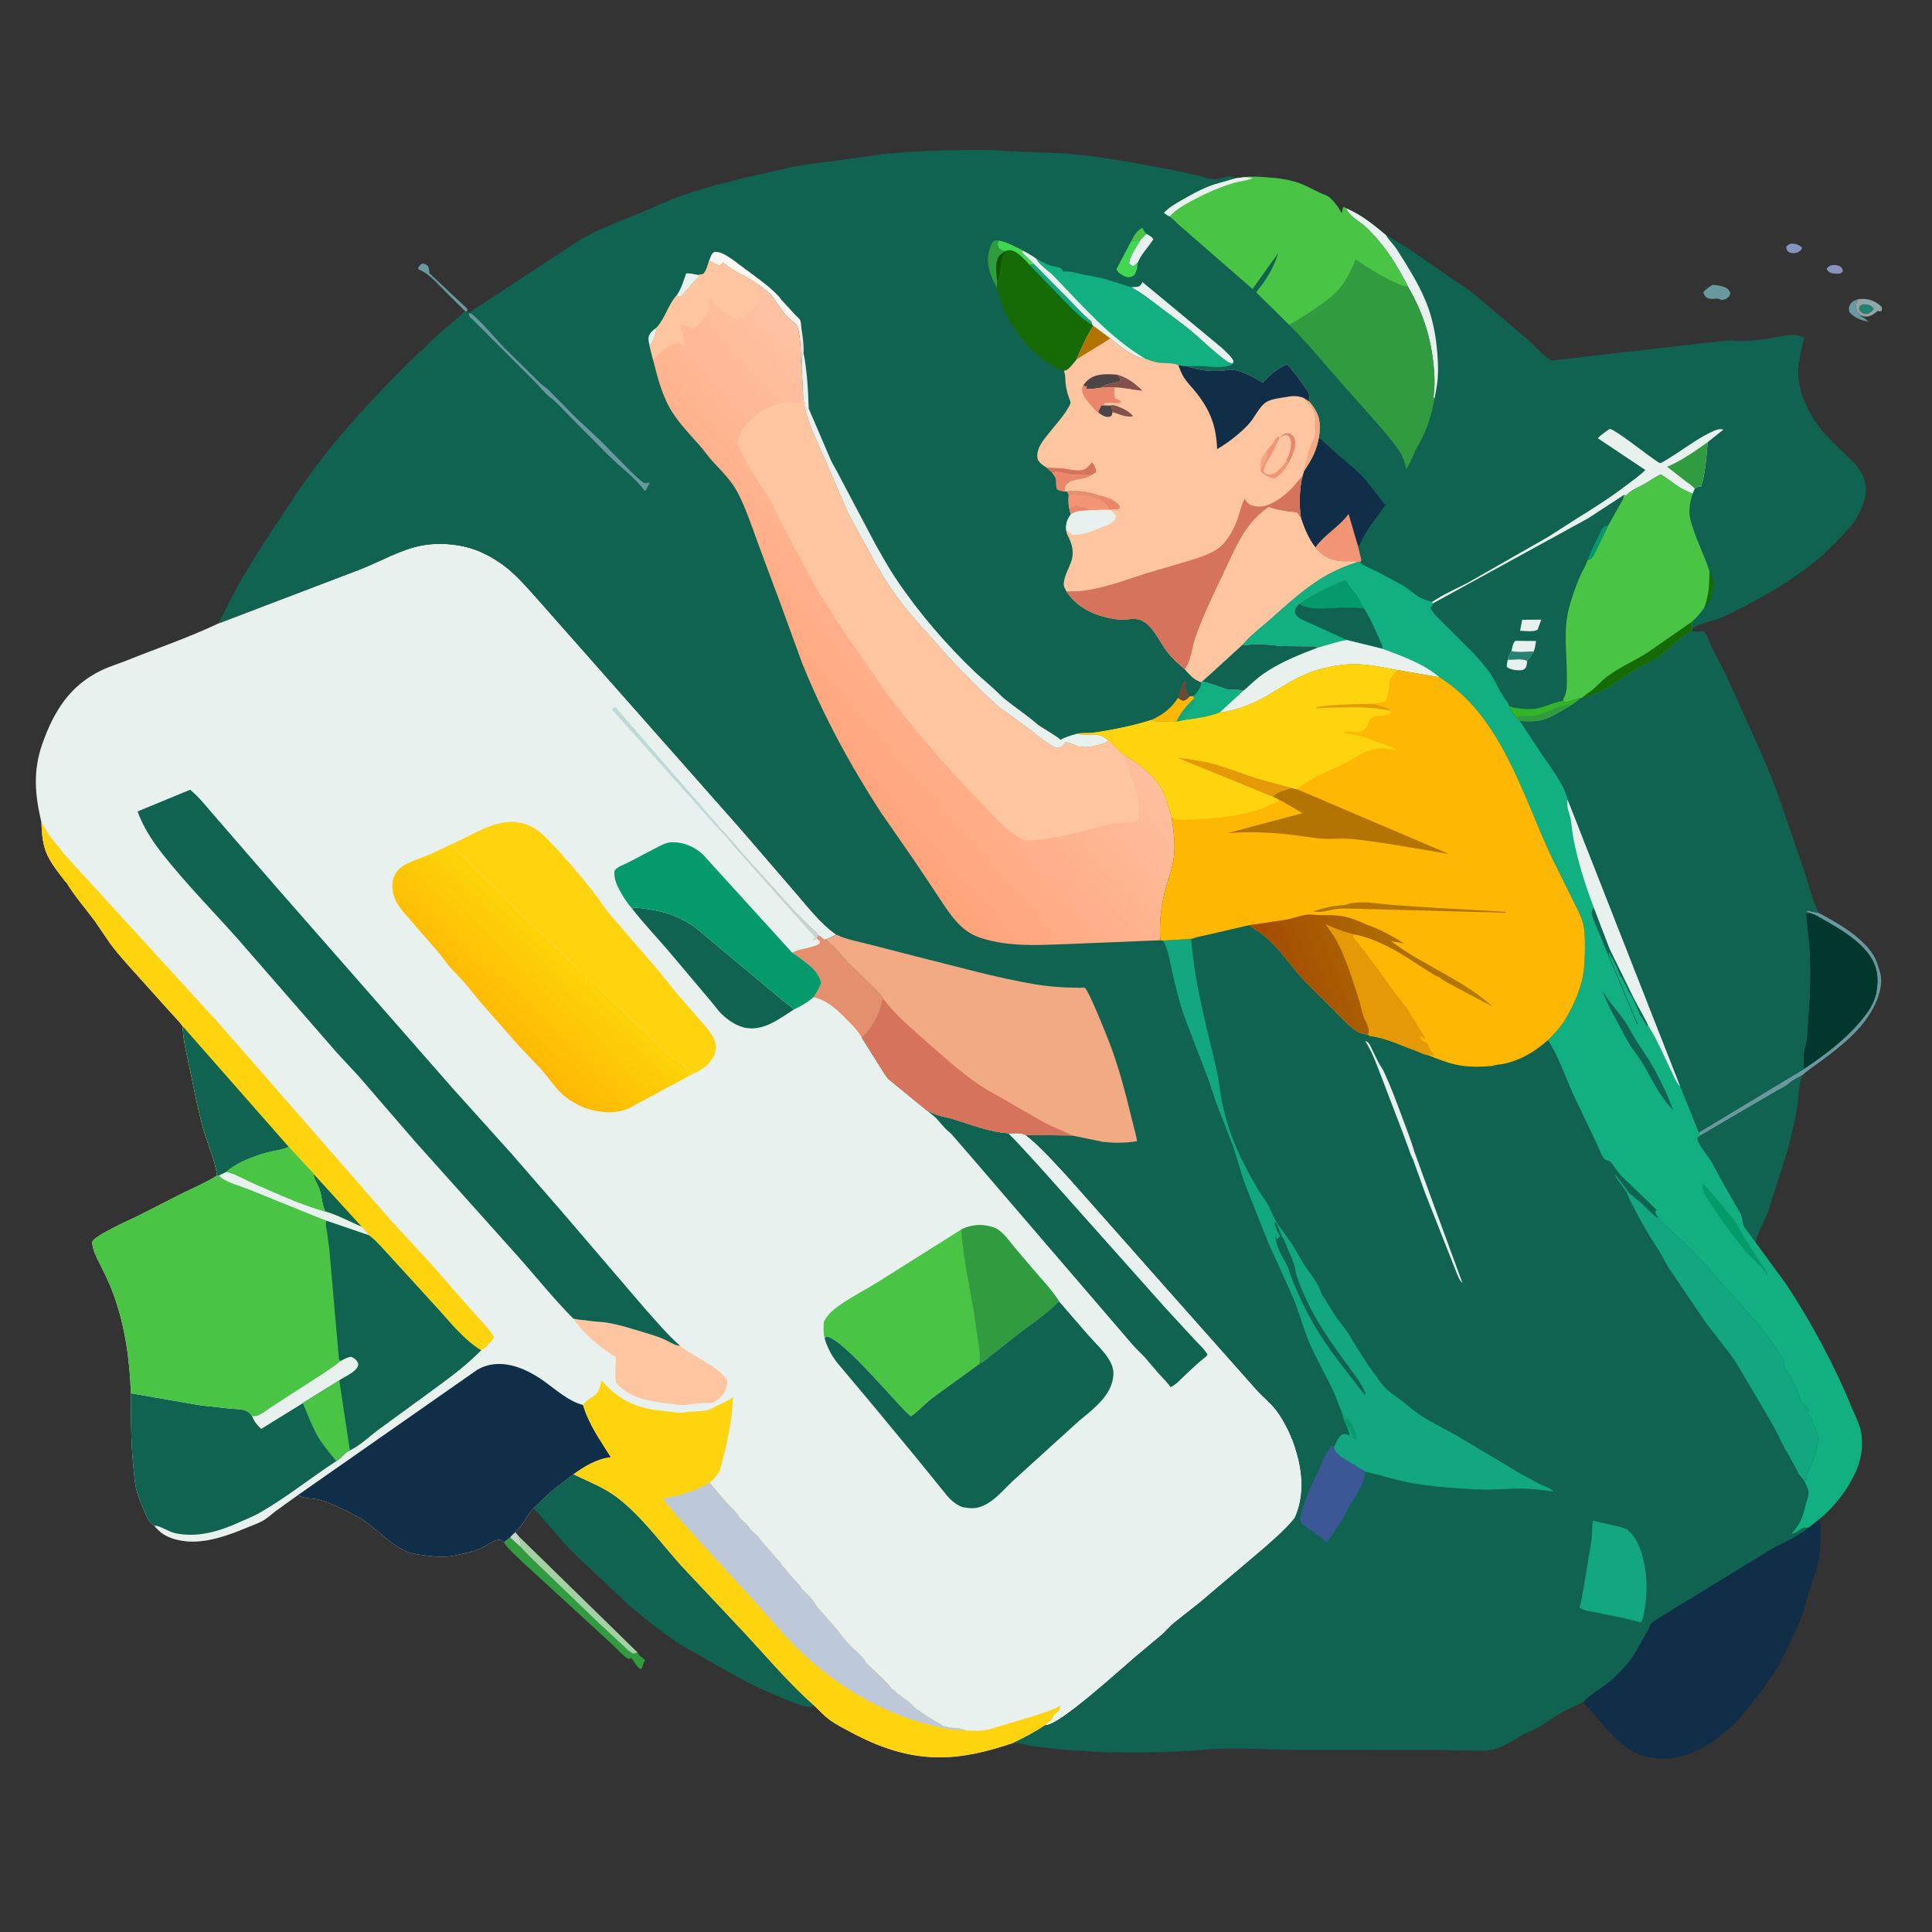 <?xml version="1.0" encoding="UTF-8"?>
<svg xmlns="http://www.w3.org/2000/svg" width="512" height="512" viewBox="0 0 512 512" fill="none">
  <rect x="0" y="0" width="512" height="512" fill="#333333" stroke="none"/>
  <g clip-path="url(#clip0_1063_2014)">
    <path d="M485.017 70.373C485.969 70.141 486.796 70.18 487.686 70.576C488.205 71.189 488.372 71.202 488.321 72.034L487.625 72.513C486.687 72.538 485.569 72.623 484.753 72.071C484.252 71.731 484.208 71.65 484.097 71.093L485.017 70.373Z" fill="#8893BE"></path>
    <path d="M474.327 64.626L474.765 64.575C475.846 64.481 476.784 64.927 477.57 65.626C477.371 66.386 477.014 66.468 476.387 66.911C475.291 67.107 474.752 67.276 473.785 66.626C473.455 65.991 473.304 65.89 473.431 65.198L474.327 64.626Z" fill="#8893BE"></path>
    <path d="M493.18 83.576L493.03 83.771C493.906 84.127 494.531 84.687 495.248 85.291C493.219 84.843 491.482 84.301 490.083 82.679C489.962 81.915 489.886 81.47 490.27 80.749C490.762 79.826 491.532 79.576 492.476 79.281C491.717 80.716 491.758 81.146 492.125 82.69L492.455 82.885C492.809 83.11 492.951 83.242 493.18 83.576Z" fill="#68999F"></path>
    <path d="M123.217 82.418L118.269 77.495C116.122 75.35 113.886 72.595 111.026 71.447L110.775 70.999C111.203 70.382 111.314 70.158 112 69.812C112.81 69.995 112.905 70.04 113.494 70.624C113.674 71.257 113.791 71.775 113.822 72.439L123.886 81.862L123.737 82.506C123.403 82.573 123.579 82.584 123.217 82.418Z" fill="#68999F"></path>
    <path d="M453.833 75.477C454.893 75.592 456.061 75.676 457.051 76.088C457.652 76.338 458.278 76.865 458.499 77.493C458.63 77.867 458.334 78.28 458.194 78.626C457.348 79.282 457.183 79.381 456.125 79.503C455.113 78.699 453.823 79.576 452.625 79.025C451.861 78.673 451.669 78.224 451.384 77.501C451.947 76.624 452.986 76.061 453.833 75.477Z" fill="#68999F"></path>
    <path d="M492.476 79.281C494.875 79.007 496.516 79.526 498.396 81.039C498.654 81.246 498.658 81.444 498.762 81.749L498.625 82.439C498.107 82.524 498.076 82.536 497.623 82.374L497.378 82.574C496.266 83.474 495.17 84.219 493.632 83.78L493.181 83.575C492.952 83.242 492.809 83.109 492.455 82.885L492.125 82.69C491.759 81.145 491.717 80.716 492.476 79.281Z" fill="url(#paint0_linear_1063_2014)"></path>
    <path d="M493.747 80.625L494.756 80.692C495.684 80.794 496.05 81.11 496.625 81.818C496.307 82.471 495.966 82.612 495.375 83.016L495.177 83.12C494.658 83.32 494.09 83.242 493.611 82.984C492.847 82.573 492.856 82.46 492.584 81.625C492.958 80.86 492.941 80.919 493.747 80.625Z" fill="#268170"></path>
    <path d="M479.481 241.974L478.712 241.623L478.875 241.301L481.905 241.9C486.872 244.504 493.435 248.237 496.461 253.097C497.244 254.356 497.756 256.138 498.193 257.56C499.162 260.709 497.834 264.554 496.306 267.364C493.155 273.162 487.947 277.172 482.772 281.057C481.065 282.339 479.262 283.451 477.689 284.907C476.365 285.622 475.053 286.288 473.893 287.257C472.684 288.267 471.214 288.816 469.892 289.651L450.552 300.971C450.26 300.624 450.29 300.519 450.21 300.089L478.076 283.261L478.991 282.649C484.06 279.208 488.986 275.429 492.954 270.752C494.91 268.445 496.725 265.955 497.269 262.897C497.9 259.357 497.567 256.226 495.498 253.245C492.693 249.205 487.709 246.234 483.521 243.867C482.196 243.118 481 242.259 479.481 241.974Z" fill="#68999F"></path>
    <path d="M135.21 407.417C135.566 406.884 136.081 406.481 136.556 406.055L137.566 407.241L168.963 437.938C169.268 438.492 169.469 438.774 169.995 439.137C170.385 439.406 170.684 439.642 171.004 440.001C170.695 440.372 170.586 440.553 170.467 441.032C170.35 441.502 170.221 441.823 169.999 442.249C168.901 442.444 168.021 439.815 167.119 439.361L166.75 439.72C165.217 439.047 163.276 436.678 161.954 435.511L138.55 414.045C136.83 412.317 134.941 410.801 133.54 408.781C134.044 408.257 134.627 407.848 135.21 407.417Z" fill="#319C3F"></path>
    <path d="M135.209 407.417C135.566 406.884 136.081 406.481 136.555 406.055L137.566 407.241C137.721 408.029 137.864 408.747 138.196 409.482L137.957 409.92L135.209 407.417Z" fill="#C4D5CD"></path>
    <path d="M137.566 407.238L168.963 437.936L167.875 438.222C166.672 437.704 165.757 436.617 164.783 435.756L158.026 429.479L145.186 417.104C142.768 414.74 140.224 412.426 137.957 409.918L138.196 409.479C137.864 408.744 137.721 408.027 137.566 407.238Z" fill="#A5CFA4"></path>
    <path d="M479.481 241.977C481 242.261 482.196 243.121 483.521 243.869C487.709 246.237 492.693 249.207 495.498 253.247C497.567 256.228 497.9 259.36 497.269 262.9C496.725 265.958 494.91 268.448 492.954 270.754C488.986 275.431 484.06 279.211 478.991 282.652L478.076 283.264C477.946 281.964 477.866 280.491 478.019 279.195C478.184 277.801 478.692 276.483 478.848 275.061L479.551 264.446C479.758 259.961 479.791 255.484 479.484 251.001L478.588 242.126L479.481 241.977Z" fill="#01372D"></path>
    <path d="M477.69 284.91C476.431 287.881 476.699 291.082 476.141 294.246C475.457 298.133 474.427 302.272 473.363 306.08L468.434 321.415C467.512 323.875 466.102 326.053 465.398 328.622L465.226 329.238L462.498 325.501C461.592 324.347 461.956 322.981 461.29 321.687L456.689 313.657C455.524 311.61 454.524 309.47 453.279 307.468C452.417 306.082 449.774 303.042 449.796 301.513L450.552 300.974L469.892 289.654C471.215 288.819 472.684 288.27 473.893 287.26C475.054 286.291 476.366 285.625 477.69 284.91Z" fill="#106351"></path>
    <path d="M141.338 399.76C143.158 398.077 144.923 396.192 146.827 394.624L151.991 390.691L152.448 390.919C156.374 392.834 160.09 394.19 163.636 396.904C169.972 401.754 175.092 408.818 180.387 414.744L197.427 432.874C203.443 439.364 209.108 446.101 215.754 451.97C215.332 452.165 214.947 452.36 214.471 452.36C213.367 452.36 212.175 451.856 211.143 451.506C208.285 450.536 205.509 449.245 202.75 448.023C196.636 445.314 191.063 441.991 185.312 438.624C183.312 437.453 181.23 436.503 179.313 435.18C174.925 432.151 170.535 428.759 166.514 425.261L162.423 421.374L151.819 411.409C148.169 407.657 145.039 403.445 141.338 399.76Z" fill="#106351"></path>
    <path d="M482.047 402.633C482.59 404.295 482.515 405.996 482.461 407.721C482.384 410.182 482.216 412.966 481.573 415.35C481.051 417.289 480.205 419.152 479.651 421.087C478.475 425.199 477.579 428.802 475.619 432.678C474.124 435.633 472.782 438.798 471.162 441.67C469.971 443.779 468.414 445.783 467.012 447.764C461.761 455.184 455.435 462.269 446.509 465.18C443.188 466.263 440.118 466.346 436.704 465.596L436.296 465.51C429.027 463.928 424.41 455.989 419.496 451.1C421.139 449.24 423.972 447.664 425.945 446.105C428.143 444.369 430.691 441.798 432.325 439.528C433.441 437.977 434.327 436.169 435.282 434.507C436.029 433.208 436.976 431.837 437.429 430.409C438.187 429.616 439.255 429.028 440.165 428.421L447.385 424.007L469.349 410.569C472.681 408.686 476.313 407.355 479.24 404.846L482.047 402.633Z" fill="#112E49"></path>
    <path d="M57.84 165.232L95.451 150.894C100.786 148.827 106.226 145.578 111.867 144.548C116.812 143.645 122.672 144.236 127.303 146.249C130.318 147.56 133.329 149.518 135.759 151.724C138.279 154.012 140.426 156.533 142.692 159.057L154.701 172.656L196.319 219.737L210.616 236.326C213.982 240.163 217.402 244.769 221.618 247.665C220.688 248.247 219.844 248.643 218.798 248.972C219.739 249.839 220.831 250.68 221.678 251.626C222.752 252.827 223.688 254.097 224.834 255.244L231.24 261.429C232.145 262.356 233.303 263.399 233.939 264.527C233.425 268.366 231.236 272.355 228.366 274.948L233.413 282.98C234.048 283.97 234.652 285 235.396 285.913L245.743 294.369C246.656 294.741 247.568 295.224 248.5 295.532C249.913 295.999 251.417 296.191 252.835 296.65C257.511 298.163 262.246 299.938 267.187 300.349C268.454 300.274 270.714 300.104 271.803 300.769C276.046 304.112 279.361 308.038 283.043 311.94L312.127 344.797L332.857 368.153C334.527 370.076 336.662 371.694 338.202 373.702C340.352 376.506 342.538 381.02 343.465 384.43C345.281 390.344 345.692 396.54 343.14 402.265C340.764 405.272 337.808 407.742 334.966 410.28L317.812 424.813L311.113 430.101C310.012 431.039 309.08 432.176 307.991 433.14L300.549 439.376C297.034 442.381 281.12 456.893 277.306 457.188L276.96 457.196C274.263 459.025 271.452 460.509 268.506 461.894C262.118 464 256.037 465.657 249.237 465.706C240.652 465.768 233.022 463.073 225.567 459.08C223.581 458.016 221.475 456.989 219.676 455.627C218.271 454.564 217.007 453.208 215.754 451.972C209.108 446.103 203.443 439.366 197.427 432.876L180.387 414.746C175.092 408.82 169.972 401.756 163.636 396.906C160.09 394.192 156.374 392.836 152.448 390.921L151.991 390.693L146.827 394.626C144.923 396.194 143.158 398.079 141.338 399.762C140.057 401.152 139.279 402.686 138.175 404.185C137.678 404.86 137.005 405.347 136.555 406.055C136.081 406.482 135.566 406.884 135.209 407.418C134.626 407.849 134.044 408.257 133.539 408.782L133.038 408.203C132.775 408.152 132.517 408.032 132.25 408.05C130.883 408.14 128.734 409.734 127.442 410.303C125.363 411.217 123.091 411.657 120.887 412.152C118.269 412.741 115.891 412.629 113.25 412.275C111.744 412.074 110.072 411.958 108.625 411.477C104.163 409.995 100.46 405.757 96.626 403.116C94.356 401.552 91.779 400.369 89.288 399.207C87.761 398.495 86.135 397.85 84.5 397.434C82.666 396.967 80.602 397.253 78.965 396.214L73.148 400.399C72.05 401.209 71.01 402.221 69.837 402.914C68.459 403.728 66.834 404.244 65.362 404.866C60.432 406.951 54.307 409.124 48.899 408.417C45.559 407.981 42.977 406.995 40.838 404.275L40.799 404.282L40.254 403.865C39.147 402.838 38.5 401.16 37.94 399.78C37.309 398.225 36.598 396.583 36.185 394.957C35.625 392.755 35.532 390.516 35.305 388.267C34.663 381.912 34.715 375.618 34.7 369.241C34.335 359.993 33.133 351.122 29.859 342.411C28.978 340.066 27.899 337.84 26.786 335.599C25.763 333.539 24.582 331.457 24.392 329.126C25.309 327.292 34.184 323.385 36.5 322.254L47.948 316.426C51.115 314.857 54.294 313.558 57.309 311.662L57.535 311.518C57.048 307.716 55.23 303.72 54.141 300.022C52.553 294.628 51.556 289.264 50.416 283.766C49.611 279.889 48.552 275.922 48.417 271.966C47.478 270.663 46.258 269.509 45.198 268.296L36.625 258.749C34.131 255.98 31.523 253.165 29.293 250.181L25.152 244.126C22.618 240.685 19.758 237.456 17.542 233.783L17.398 233.735C15.746 231.621 13.752 229.101 12.585 226.688C11.292 224.017 11.06 220.83 10.976 217.923C9.255 210.66 8.696 204.302 11.212 197.153C14.225 188.591 18.462 181.675 26.882 177.644C29.102 176.582 31.528 175.867 33.815 174.944C41.81 171.719 50.057 168.95 57.84 165.232Z" fill="#E9F1EF"></path>
    <path d="M190.491 219.105C191.146 219.72 191.769 220.309 192.344 221.001C193.28 222.127 194.386 223.065 195.248 224.252C196.518 226.001 198.224 227.626 199.658 229.268L210.69 241.487L214.918 245.713C215.484 246.247 216.637 247.034 216.856 247.745L216.477 248.717L215.221 249.497C215.504 249.122 215.741 248.796 215.958 248.376L209.625 241.289L194.019 223.741C193.02 222.321 191.579 220.788 190.327 219.576L190.491 219.105Z" fill="#C4D5CD"></path>
    <path d="M162.188 188.056C162.556 187.58 162.539 187.541 163.105 187.406L190.164 218.533C190.391 218.8 190.315 218.714 190.491 219.103L190.327 219.574L162.188 188.056Z" fill="#BDDAD7"></path>
    <path d="M216.856 247.742L218.435 248.918L218.798 248.969C219.739 249.836 220.831 250.677 221.678 251.623C222.753 252.824 223.689 254.094 224.835 255.241L231.241 261.426C232.145 262.353 233.304 263.396 233.94 264.524C233.425 268.363 231.237 272.352 228.366 274.945L227.97 274.302C227.053 272.835 225.816 271.63 224.614 270.4C221.997 267.725 219.379 265.116 215.596 264.278C216.436 263.049 217.094 261.856 217.638 260.47C216.731 256.917 213.692 255.238 211.026 253.157L209.904 252.442L211.249 251.873C213.085 251.387 215.549 251.003 217.194 250.123L217.272 249.498L216.477 248.714L216.856 247.742Z" fill="#E48F6D"></path>
    <path d="M167.517 240.799C168.485 240.362 169.134 240.59 170.151 240.713C172.831 241.037 175.926 241.614 178.426 242.624C180.183 243.334 182.084 244.296 183.653 245.369C185.22 246.441 186.669 247.842 188.15 249.041L200.435 259.278L207.614 265.297C208.532 266.07 209.586 266.628 210.413 267.503C206.746 269.842 202.717 273.044 198.122 272.468C195.644 272.158 193.502 270.76 191.675 269.139C190.319 267.937 189.391 266.486 188.218 265.128L178.164 253.204C174.685 249.024 170.84 245.103 167.517 240.799Z" fill="#106351"></path>
    <path d="M151.917 349.434L152.197 349.503C153.511 349.817 154.804 349.808 156.125 350.027C157.654 350.28 159.226 350.27 160.75 350.508C164.063 351.026 167.498 352.162 170.714 353.11C172.407 353.609 174.151 354.155 175.777 354.843C177.152 355.424 178.748 356.565 180.242 356.664C181.027 357.444 182.095 357.956 183.022 358.554C186.168 360.581 190.418 362.604 192.667 365.577C192.743 366.257 192.768 366.787 192.583 367.452L192.494 367.751C192.196 368.781 191.758 369.419 191.014 370.169C190.463 370.725 189.466 371.524 188.716 371.749C187.997 371.964 186.675 371.746 185.875 371.807C184.189 371.936 182.59 372.354 180.875 372.349C179.368 372.344 177.92 372.039 176.433 371.861C171.678 371.293 166.825 370.374 163.434 366.631C162.793 365.923 163.224 360.998 163.242 359.806C162.985 359.432 163.116 359.533 162.746 359.318C158.734 356.989 154.591 353.228 151.917 349.434Z" fill="#FEC5A1"></path>
    <path d="M167.517 240.8C166.408 239.547 165.477 238.181 164.645 236.73C163.613 234.932 162.515 232.759 162.875 230.656C163.781 229.614 165.48 229.099 166.694 228.455L173.512 224.891C174.828 224.224 176.253 223.328 177.75 223.232C180.901 223.028 183.97 224.32 186.265 226.436L209.904 252.444L211.026 253.159C213.692 255.24 216.731 256.919 217.638 260.472C217.094 261.858 216.436 263.051 215.596 264.28C213.906 265.641 212.407 266.617 210.413 267.504C209.586 266.629 208.532 266.071 207.614 265.298L200.435 259.279L188.15 249.042C186.669 247.843 185.22 246.442 183.653 245.37C182.084 244.297 180.183 243.335 178.426 242.625C175.926 241.615 172.831 241.038 170.151 240.714C169.134 240.591 168.485 240.363 167.517 240.8Z" fill="#049A6A"></path>
    <path d="M245.743 294.367C246.656 294.74 247.568 295.222 248.5 295.53C249.913 295.998 251.417 296.189 252.835 296.648C257.511 298.162 262.246 299.937 267.187 300.347C270.057 303.085 272.54 306.064 275.259 308.929L308.918 346.702L316.541 354.964C317.709 356.247 319.171 357.497 320.024 359.002L319.655 359.476C317.608 361.033 315.802 362.784 313.945 364.557C312.816 365.634 311.643 366.932 310.226 367.618C309.334 366.313 308.113 365.17 307.054 363.993L303.452 359.787C302.324 358.55 301.061 357.45 299.975 356.173L257.689 306.935L252.216 300.625C251.642 300.016 250.95 299.53 250.375 298.925C249.206 297.695 248.325 296.317 246.921 295.325L245.743 294.367Z" fill="#106351"></path>
    <path d="M120.049 223.543C126.338 220.769 132.857 215.833 139.961 218.657C142.024 219.477 143.863 221.067 145.379 222.651C149.508 226.967 153.519 231.656 157.21 236.351C158.74 238.297 160.061 240.452 161.647 242.334L173.914 256.538L179.518 263.451L186.177 271.087C187.368 272.502 188.742 273.999 189.407 275.747C189.896 277.034 189.891 278.253 189.324 279.512C188.145 282.133 186.035 283.545 183.478 284.66C183.366 284.472 183.41 284.119 183.402 283.899C182.945 283.765 182.526 283.597 182.125 283.33C181.222 282.729 180.448 281.832 179.597 281.149C178.453 280.232 177.177 279.505 176.057 278.549C175.011 277.657 174.162 276.53 173.167 275.579L165.102 267.989L156.76 260.277L144.501 248.219L137.9 242.211L132.935 236.883L126.097 230.459L123.047 227.186C122.303 226.456 121.23 225.732 120.625 224.898C120.322 224.479 120.161 224.04 120.049 223.543Z" fill="#FED40E"></path>
    <path d="M34.7 369.238L53.14 372.435L60.758 373.271C62.011 373.392 63.368 373.386 64.591 373.661C65.634 373.896 66.213 374.482 66.844 375.278C67.372 376.732 68.144 377.582 69.226 378.63L80.269 371.811C81.599 374.814 82.652 377.871 84.314 380.727C85.643 383.012 87.504 385.129 89.165 387.183C82.279 391.675 75.752 396.968 68.614 401.025C67.057 401.909 65.352 402.535 63.727 403.284C58.358 405.758 52.465 407.572 46.5 406.327C44.575 405.925 42.722 404.39 40.838 404.272L40.799 404.279L40.254 403.862C39.147 402.835 38.5 401.157 37.94 399.777C37.309 398.222 36.598 396.58 36.185 394.954C35.625 392.752 35.532 390.513 35.305 388.264C34.663 381.909 34.714 375.615 34.7 369.238Z" fill="#106351"></path>
    <path d="M254.756 325.82C257.403 324.489 260.482 324.292 263.327 325.287C265.614 326.086 267.52 328.97 268.991 330.751L273.624 336.183C276.03 339.076 278.673 341.662 280.665 344.897C276.781 348.657 272.431 351.503 268.222 354.818L262.657 359.197C261.75 359.911 260.599 361.012 259.538 361.451L247.008 370.539C245.699 371.538 244.557 372.744 243.311 373.818C243.077 374.02 241.681 375.244 241.422 375.266C240.306 375.36 223.596 354.56 219 354.186L218.527 354.722C218.163 353.307 218.271 351.848 218.291 350.398C218.983 348.998 219.938 347.857 221.165 346.89C224.415 344.328 228.524 342.291 232.075 340.111L254.756 325.82Z" fill="#4AC444"></path>
    <path d="M254.757 325.82C257.403 324.489 260.482 324.292 263.327 325.287C265.614 326.086 267.521 328.97 268.992 330.751L273.624 336.183C276.03 339.076 278.673 341.662 280.665 344.897C276.781 348.657 272.432 351.503 268.223 354.818L262.658 359.197C261.75 359.911 260.599 361.012 259.538 361.451L259.563 361.153C259.811 359.259 259.529 357.758 259.278 355.876L258.06 347.489C256.815 340.34 255.218 333.06 254.757 325.82Z" fill="#319C3F"></path>
    <path d="M10.976 217.922C11.427 218.593 11.856 219.242 12.224 219.962C13.38 222.228 15.508 224.108 16.909 226.245L58.129 271.33L104.181 324.069L114.265 334.964L121.062 342.796L127.394 349.897C128.612 351.28 130.146 352.774 130.907 354.461C129.962 355.706 128.941 357.121 127.504 357.824C123.084 355.212 119.457 350.585 116.028 346.826L103.311 332.891C101.554 331.028 99.84 328.899 97.787 327.371C97.267 326.556 96.553 325.849 95.909 325.132C92.644 323.811 89.611 322.056 86.209 321.078C85.331 319.398 85.347 317.209 84.739 315.375C84.291 314.027 83.154 312.448 83.066 311.069C82.894 310.635 81.926 309.796 81.582 309.419L76.519 303.936C74.827 304.752 72.744 304.911 70.924 305.395C67.948 306.186 64.345 307.5 61.802 309.215C61.289 309.56 60.418 310.058 60.053 310.561L58.04 311.529L57.535 311.516C57.048 307.715 55.23 303.718 54.141 300.021C52.553 294.627 51.556 289.262 50.416 283.764C49.611 279.887 48.552 275.92 48.417 271.964C47.478 270.661 46.258 269.508 45.198 268.295L36.625 258.747C34.131 255.979 31.523 253.163 29.293 250.18L25.152 244.125C22.618 240.683 19.758 237.454 17.542 233.782L17.398 233.734C15.746 231.619 13.752 229.099 12.585 226.687C11.293 224.016 11.06 220.829 10.976 217.922Z" fill="#FED40E"></path>
    <path d="M86.209 321.079C85.331 319.399 85.347 317.21 84.738 315.376C84.291 314.028 83.154 312.449 83.065 311.07L95.908 325.133C92.643 323.812 89.61 322.057 86.209 321.079Z" fill="#106351"></path>
    <path d="M48.417 271.965L76.519 303.937C74.827 304.752 72.744 304.911 70.924 305.395C67.948 306.187 64.345 307.5 61.802 309.215C61.289 309.561 60.418 310.058 60.053 310.562L58.04 311.529L57.535 311.517C57.048 307.715 55.23 303.719 54.141 300.021C52.553 294.627 51.556 289.263 50.416 283.765C49.611 279.888 48.552 275.921 48.417 271.965Z" fill="#106351"></path>
    <path d="M280.665 344.895L288.479 353.917C290.28 355.935 292.563 358.063 293.948 360.374C294.742 361.699 295.152 362.907 295.054 364.456C294.718 369.758 289.597 373.523 285.865 376.624L268.375 392.498C266.33 394.392 264.304 396.864 261.918 398.307C260.212 399.338 258.735 399.864 256.696 399.648L255.875 399.532L255.572 399.498C253.804 399.265 251.643 397.312 250.598 395.899L242.938 386.458L231.336 372.421L224.267 363.999C223.079 362.54 221.732 361.116 220.715 359.533C219.793 358.096 219.033 356.347 218.528 354.72L219 354.184C223.597 354.558 240.307 375.358 241.423 375.264C241.682 375.242 243.077 374.018 243.311 373.816C244.557 372.742 245.699 371.536 247.008 370.537L259.538 361.449C260.599 361.01 261.75 359.909 262.658 359.195L268.223 354.816C272.432 351.501 276.781 348.655 280.665 344.895Z" fill="#106351"></path>
    <path d="M183.477 284.66L166.893 293.572C163.511 295.314 158.94 294.922 155.375 293.732C153.256 293.024 150.452 291.382 148.846 289.83C146.771 287.824 145.156 285.301 143.217 283.157L137.625 277.28L127.598 265.906L122.957 260.233L119.375 256.473C118.213 255.13 117.261 253.619 116.099 252.272L108.579 243.634C107.262 242.083 105.762 240.532 104.883 238.678C104.001 236.818 103.605 234.391 104.375 232.419C104.777 231.389 105.491 230.447 106.388 229.794C108.554 228.214 111.792 227.356 114.27 226.28L120.049 223.543C120.161 224.04 120.321 224.479 120.625 224.898C121.23 225.732 122.302 226.456 123.046 227.186L126.097 230.459L132.934 236.883L137.9 242.211L144.501 248.219L156.759 260.277L165.102 267.989L173.166 275.579C174.161 276.53 175.011 277.657 176.057 278.549C177.177 279.505 178.453 280.232 179.596 281.149C180.448 281.832 181.222 282.729 182.125 283.33C182.525 283.597 182.944 283.765 183.402 283.899C183.41 284.119 183.366 284.472 183.477 284.66Z" fill="url(#paint1_linear_1063_2014)"></path>
    <path d="M78.965 396.214L126.526 362.972C132.515 359.56 139.276 362.489 144.408 366.195C147.333 368.307 150.763 371.368 154.292 372.271L154.517 372.323L154.6 372.6C156.155 377.653 159.137 381.757 161.881 386.178C158.097 386.665 155.062 388.515 151.991 390.693L146.828 394.626C144.924 396.194 143.158 398.078 141.338 399.762C140.058 401.151 139.279 402.685 138.176 404.184C137.679 404.86 137.005 405.347 136.556 406.055C136.081 406.481 135.566 406.884 135.21 407.417C134.627 407.848 134.044 408.257 133.54 408.781L133.038 408.202C132.775 408.151 132.517 408.032 132.25 408.049C130.884 408.139 128.734 409.734 127.443 410.302C125.364 411.217 123.091 411.656 120.888 412.152C118.27 412.74 115.891 412.629 113.25 412.275C111.745 412.073 110.073 411.957 108.625 411.477C104.163 409.994 100.461 405.757 96.626 403.115C94.356 401.552 91.779 400.369 89.288 399.207C87.762 398.494 86.136 397.85 84.5 397.433C82.667 396.967 80.602 397.252 78.965 396.214Z" fill="#112E49"></path>
    <path d="M154.516 372.324C155.429 370.822 156.784 370.626 157.933 369.499C158.831 368.619 159.137 366.946 159.416 365.773C163.903 371.095 168.825 373.295 175.715 373.883C177.175 374.007 178.794 374.403 180.238 374.403C181.066 374.403 181.948 374.174 182.788 374.116C184.371 374.005 186.162 374.033 187.7 373.656C188.552 373.446 189.324 372.871 190.109 372.492C191.531 371.805 192.993 371.207 194.264 370.255C193.976 376.036 193.015 381.183 191.515 386.751C191.226 387.825 191.066 389.005 190.564 390.004C190.087 390.953 189.127 391.991 188.334 392.686L188.06 392.917L192.371 398.001C193.451 399.214 194.96 400.394 195.749 401.753C196.388 402.854 197.804 403.584 198.498 404.753C199.211 405.951 200.742 406.737 201.498 408.003L205.372 412.501C205.765 413.029 206.203 413.429 206.659 413.893C207.214 414.457 206.521 413.733 206.999 414.503C207.417 415.177 208.083 415.498 208.499 416.253C208.735 416.682 209.214 417.02 209.499 417.503L211.934 420.17C212.299 420.539 211.967 420.195 212.249 420.753C212.414 421.081 212.994 421.512 213.263 421.782C214.069 422.588 215.541 424.038 215.999 425.003C216.273 425.582 216.963 426.24 217.372 426.751C218.789 428.521 220.473 430.107 221.838 431.876C222.893 433.244 224.104 434.838 225.299 436.067C226.639 437.443 228.571 438.875 229.498 440.503C229.814 441.056 230.752 441.771 231.23 442.247C232.921 443.925 235.044 445.669 236.375 447.629L236.749 447.753C237.448 448.186 237.686 448.873 238.499 449.253L239.366 449.941C239.918 450.4 239.549 450.12 240.042 450.417C240.922 450.945 242.082 452.09 242.835 452.843C243.639 453.647 242.589 452.674 243.499 453.253C243.923 453.523 243.999 453.763 244.499 454.003L245 454.379L247.891 456.145C248.256 456.388 248.616 456.547 248.999 456.753C249.361 456.947 249.567 457.016 249.75 457.379L251.771 457.823C252.777 458.026 253.542 457.751 254.5 458.129C255.003 458.327 255.417 458.221 255.917 458.545C257.705 458.723 260.36 458.77 262.073 458.314L274.138 454.701C276.479 453.923 278.762 453.303 280.898 452.031C280.832 452.772 280.885 453.075 280.337 453.626L279.856 453.974C279.337 454.348 279.348 454.555 279.063 455.104C278.632 455.936 277.581 456.499 276.96 457.196C274.263 459.025 271.452 460.509 268.506 461.894C262.118 464 256.037 465.657 249.237 465.706C240.652 465.768 233.022 463.073 225.567 459.08C223.581 458.016 221.475 456.989 219.676 455.627C218.271 454.564 217.007 453.208 215.754 451.972C209.108 446.103 203.443 439.366 197.427 432.876L180.387 414.746C175.092 408.82 169.972 401.756 163.636 396.906C160.09 394.192 156.374 392.836 152.448 390.921L151.991 390.693C155.061 388.515 158.097 386.665 161.881 386.179C159.136 381.758 156.155 377.654 154.599 372.601L154.516 372.324Z" fill="#FED40E"></path>
    <path d="M188.06 392.914L192.371 397.998C193.451 399.211 194.96 400.391 195.749 401.75C196.388 402.851 197.804 403.581 198.498 404.75C199.211 405.948 200.742 406.734 201.498 408L205.372 412.498C205.765 413.026 206.203 413.426 206.659 413.89C207.214 414.454 206.521 413.73 206.999 414.5C207.417 415.174 208.083 415.495 208.499 416.25C208.735 416.679 209.214 417.017 209.499 417.5L211.934 420.167C212.299 420.536 211.967 420.192 212.249 420.75C212.414 421.078 212.994 421.509 213.263 421.779C214.069 422.585 215.541 424.035 215.999 425C216.273 425.579 216.963 426.237 217.372 426.748C218.789 428.518 220.473 430.104 221.838 431.873C222.893 433.241 224.104 434.835 225.299 436.064C226.639 437.44 228.571 438.872 229.498 440.5C229.814 441.053 230.752 441.768 231.23 442.244C232.921 443.922 235.044 445.666 236.375 447.626L236.749 447.75C237.448 448.183 237.686 448.87 238.499 449.25L239.366 449.938C239.918 450.397 239.549 450.117 240.042 450.414C240.922 450.942 242.082 452.087 242.835 452.84C243.639 453.644 242.589 452.671 243.499 453.25C243.923 453.52 243.999 453.76 244.499 454L245 454.376L247.891 456.142C248.256 456.385 248.616 456.544 248.999 456.75C249.361 456.944 249.567 457.013 249.75 457.376L251.771 457.82C252.777 458.023 253.542 457.748 254.5 458.126C255.003 458.324 255.417 458.218 255.917 458.542L252.081 458.335C249.714 458.026 247.447 457.374 245.15 456.754C232.407 453.314 220.579 445.953 211.214 436.702C206.558 432.103 202.483 426.95 197.997 422.189L185.128 408.125C181.919 404.558 178.621 400.988 175.679 397.196C176.996 396.751 178.45 396.611 179.805 396.273C182.648 395.565 185.508 394.342 188.06 392.914Z" fill="#BDC8D9"></path>
    <path d="M151.917 349.434C146.639 344.124 141.875 338.112 136.875 332.525L109.861 302.355L95.109 285.271L89.375 279.097L63.488 249.376C56.599 241.576 49.163 234.11 42.749 225.913C40.25 222.718 37.818 218.864 36.456 215.043L50.377 209.293C52.84 211.244 54.837 213.961 56.93 216.309L73.712 235.655L119.966 288.419L135.694 305.904L148.832 321.018L170.929 346.82C174.019 350.251 176.757 353.573 180.242 356.664C178.748 356.565 177.152 355.424 175.778 354.843C174.152 354.155 172.407 353.609 170.714 353.11C167.498 352.162 164.064 351.026 160.75 350.508C159.226 350.27 157.654 350.28 156.125 350.027C154.805 349.808 153.511 349.817 152.197 349.503L151.917 349.434Z" fill="#106351"></path>
    <path d="M76.519 303.938L81.583 309.42C81.926 309.797 82.894 310.636 83.066 311.07C83.154 312.449 84.292 314.028 84.739 315.376C85.347 317.211 85.331 319.399 86.209 321.079C89.611 322.057 92.644 323.813 95.909 325.134C96.554 325.851 97.268 326.557 97.787 327.372C99.84 328.9 101.554 331.029 103.311 332.892L116.028 346.827C119.457 350.586 123.084 355.214 127.504 357.825C123.353 362.055 118.896 365.265 114.151 368.746L100.653 378.598C98.161 380.399 95.456 383.067 92.712 384.349C91.208 385.027 90.494 386.356 89.165 387.186C87.504 385.132 85.644 383.014 84.314 380.729C82.653 377.873 81.6 374.817 80.27 371.814L69.227 378.633C68.145 377.584 67.372 376.735 66.845 375.281C66.214 374.485 65.635 373.899 64.592 373.664C63.368 373.389 62.011 373.395 60.759 373.274L53.141 372.438L34.7 369.241C34.335 359.993 33.133 351.122 29.859 342.411C28.978 340.066 27.9 337.84 26.786 335.599C25.763 333.539 24.582 331.457 24.393 329.126C25.309 327.292 34.184 323.385 36.5 322.254L47.949 316.426C51.116 314.857 54.294 313.557 57.31 311.661L57.535 311.518L58.04 311.53L60.054 310.562C60.418 310.059 61.29 309.562 61.802 309.216C64.345 307.501 67.948 306.187 70.924 305.396C72.744 304.912 74.827 304.753 76.519 303.938Z" fill="#4AC444"></path>
    <path d="M60.053 310.562C62.335 311.054 64.712 312.529 66.88 313.464C73.276 316.223 79.48 319.179 86.209 321.079C89.611 322.057 92.644 323.813 95.909 325.134C96.553 325.851 97.267 326.557 97.787 327.372L86.517 323.516C86.507 323.467 85.922 323.256 85.743 323.184L82.899 322.07L65.823 315.16C63.614 314.254 59.521 313.262 58.04 311.53L60.053 310.562Z" fill="#E9F1EF"></path>
    <path d="M90.281 360.67C91.204 360.133 91.944 359.72 93 359.523C93.675 359.784 94.365 360.215 94.727 360.875C94.96 361.3 95.039 361.535 94.883 361.988C94.323 363.625 91.309 364.873 89.923 365.813L80.269 371.812L69.227 378.632C68.144 377.583 67.372 376.734 66.844 375.28C67.403 375.296 67.966 375.336 68.485 375.084C69.91 374.392 71.287 373.226 72.653 372.381L84.692 364.625C86.566 363.346 88.56 362.151 90.281 360.67Z" fill="#E9F1EF"></path>
    <path d="M76.519 303.938L81.582 309.42C81.926 309.797 82.894 310.636 83.066 311.07C83.154 312.449 84.291 314.028 84.739 315.376C85.347 317.211 85.331 319.399 86.209 321.079C79.48 319.179 73.276 316.223 66.88 313.464C64.712 312.529 62.335 311.054 60.053 310.562C60.418 310.059 61.289 309.562 61.802 309.216C64.345 307.501 67.948 306.187 70.924 305.396C72.744 304.912 74.827 304.753 76.519 303.938Z" fill="#4AC444"></path>
    <path d="M90.281 360.671L89.831 360.216L87.285 331.167L86.686 326.579C86.531 325.61 86.147 324.456 86.517 323.516L97.787 327.372C99.84 328.9 101.554 331.029 103.311 332.892L116.028 346.827C119.457 350.586 123.084 355.213 127.504 357.825C123.353 362.054 118.896 365.264 114.151 368.745L100.653 378.598C98.161 380.399 95.456 383.067 92.712 384.349C91.208 385.027 90.493 386.355 89.165 387.185C87.504 385.131 85.644 383.014 84.314 380.729C82.653 377.873 81.6 374.816 80.269 371.813L89.923 365.814C91.309 364.874 94.323 363.626 94.883 361.989C95.039 361.536 94.96 361.301 94.727 360.876C94.365 360.216 93.675 359.785 93 359.524C91.944 359.721 91.204 360.134 90.281 360.671Z" fill="#106351"></path>
    <path d="M89.923 365.812L92.712 384.348C91.208 385.026 90.493 386.354 89.165 387.184C87.504 385.13 85.644 383.013 84.314 380.728C82.653 377.872 81.6 374.815 80.269 371.812L89.923 365.812Z" fill="#4AC444"></path>
    <path d="M124.194 82.942L154.241 63.24C158.978 60.586 164.166 58.695 169.178 56.646C173.041 55.066 176.715 53.185 180.687 51.833C188.52 49.166 196.575 47.2 204.652 45.469C207.353 44.89 210.03 44.172 212.761 43.728L221.845 42.542L234.414 40.806C243.907 39.869 253.714 39.633 263.25 39.792L270.25 40.181L282.129 40.667C290.39 41.354 298.373 42.717 306.5 44.247C311.148 45.122 315.607 45.988 320.172 47.264C320.762 47.377 321.518 47.563 322.125 47.512C324.095 47.346 325.655 46.111 327.543 47.235L329.872 46.937C331.721 46.688 333.448 46.839 335.297 46.962C338.907 47.202 342.097 47.553 345.456 48.984C347.445 49.831 349.391 51.06 351.406 51.762C352.791 52.245 354.816 55.045 355.457 56.332L355.653 56.374L355.875 55.039L356.236 54.841L356.799 55.192C360.915 57.047 363.859 59.385 367.276 62.284C368.011 62.618 368.59 62.942 369.25 63.41C370.598 64.365 372.098 65.117 373.474 66.031L384.572 73.692C386.61 75.119 388.807 76.439 390.734 78.008L404.36 89.561C406.666 91.575 408.514 93.899 411.139 95.544L456.311 90.385C457.969 90.044 459.769 90.35 461.454 90.368C462.912 90.383 464.419 90.23 465.875 90.117C469.043 89.872 472.274 88.772 475.408 88.727C476.347 88.714 477.24 89.12 478.093 89.47C477.532 92.148 476.737 94.945 476.578 97.68C476.295 102.536 478.234 107.27 480.82 111.321C482.767 114.37 485.28 116.743 487.848 119.253C490.431 121.779 493.479 124.153 494.263 127.874L494.331 128.178C495.053 131.6 493.235 135.423 491.356 138.234C490.311 139.798 488.907 141.165 487.642 142.549C479.252 151.724 467.811 158.112 456.712 163.448C453.896 164.801 451.208 164.761 448.485 166.588L448.087 167.296L450.103 167.447C450.766 167.198 450.869 167.229 451.57 167.374C452.47 168.538 452.859 169.999 453.514 171.308L457.378 178.874L466.574 199.244C468.346 203.444 470.213 207.742 471.66 212.063L477.848 229.989C479.171 233.953 480.038 238.135 481.905 241.901L478.875 241.301L478.713 241.624L479.482 241.975L478.589 242.124L479.484 250.999C479.791 255.482 479.759 259.959 479.552 264.444L478.848 275.059C478.692 276.481 478.185 277.799 478.02 279.193C477.867 280.489 477.946 281.962 478.077 283.262L450.21 300.09C450.29 300.52 450.261 300.625 450.552 300.972L449.796 301.511C449.774 303.04 452.417 306.08 453.279 307.465C454.524 309.467 455.524 311.608 456.689 313.654L461.29 321.684C461.956 322.979 461.592 324.344 462.498 325.499L465.226 329.236L473.208 340.124C480.115 350.541 486.164 361.85 490.903 373.41C491.641 375.21 492.661 377.123 493.089 379.019C493.605 381.307 493.54 383.839 493.065 386.125C491.839 392.017 486.743 398.96 482.047 402.633L479.24 404.846C476.313 407.355 472.681 408.686 469.349 410.569L447.385 424.007L440.165 428.421C439.255 429.028 438.187 429.616 437.429 430.409C436.976 431.837 436.029 433.208 435.282 434.507C434.327 436.169 433.441 437.977 432.325 439.528C430.691 441.798 428.143 444.369 425.945 446.105C423.972 447.664 421.139 449.24 419.496 451.1C417.692 452.11 415.738 452.775 413.957 453.778C411.794 454.997 409.826 456.541 407.659 457.763C406.156 458.61 404.522 459.181 403.019 460.028C400.844 461.255 398.928 462.697 396.495 463.415C394.014 464.147 391.635 463.934 389.089 463.863L381.153 463.766L342.913 463.716C334.99 463.629 326.864 463.053 318.959 463.701C306.017 464.721 293.056 464.733 280.125 463.508L273.063 462.668C272.075 462.508 271.081 462.085 270.108 461.989L268.506 461.892C271.453 460.506 274.263 459.023 276.961 457.194L277.307 457.186C281.12 456.891 297.034 442.379 300.55 439.374L307.992 433.138C309.08 432.173 310.012 431.037 311.114 430.099L317.812 424.81L334.966 410.278C337.808 407.739 340.764 405.27 343.141 402.262C345.693 396.538 345.282 390.341 343.465 384.427C342.538 381.018 340.353 376.504 338.202 373.699C336.663 371.692 334.527 370.073 332.857 368.15L312.128 344.794L283.044 311.938C279.361 308.036 276.047 304.109 271.803 300.767C270.714 300.101 268.454 300.271 267.188 300.346C262.246 299.936 257.512 298.161 252.836 296.647C251.417 296.188 249.914 295.997 248.5 295.529C247.569 295.221 246.657 294.739 245.744 294.366L235.397 285.91C234.653 284.998 234.049 283.968 233.414 282.977L228.366 274.946C231.237 272.352 233.425 268.363 233.94 264.525C233.304 263.396 232.145 262.354 231.241 261.426L224.835 255.242C223.689 254.095 222.753 252.824 221.678 251.624C220.831 250.678 219.739 249.836 218.798 248.97C219.845 248.64 220.688 248.244 221.619 247.663C217.402 244.766 213.983 240.16 210.616 236.324L196.32 219.735L154.702 172.654L142.692 159.055C140.426 156.53 138.28 154.01 135.76 151.722C133.329 149.516 130.318 147.557 127.304 146.247C122.672 144.234 116.813 143.643 111.867 144.546C106.227 145.575 100.786 148.824 95.451 150.891L57.84 165.229C58.176 164.392 58.716 163.713 59.099 162.907C62.332 156.105 66.17 149.632 70.305 143.337C75.02 136.161 79.656 128.886 84.88 122.063C91.661 113.208 99.328 105.107 107.165 97.193L116.398 88.368C118.718 86.329 121.071 84.693 123.217 82.418C123.579 82.584 123.404 82.572 123.737 82.506L124.194 82.942Z" fill="#106351"></path>
    <path d="M172.122 91.53C171.995 90.902 171.812 90.197 171.861 89.555C171.958 88.267 173.17 87.447 174.103 86.738C173.792 88.214 173.331 90.648 172.122 91.53Z" fill="#E9F1EF"></path>
    <path d="M299.767 63.958C300.438 62.57 301.297 61.062 302.737 60.363L302.994 60.787C303.201 61.314 303.416 61.573 303.822 61.966L302.263 63.571L300.202 63.862L299.767 63.958Z" fill="#4AC444"></path>
    <path d="M453.03 151.625C453.813 152.778 454.332 154.216 454.072 155.604C453.692 157.628 453.285 159.75 451.615 161.074C452.85 157.783 452.986 155.066 453.03 151.625Z" fill="#176B07"></path>
    <path d="M312.163 184.957L312.138 184.82C312.556 183.675 313.133 181.098 314 180.379L314.347 180.626C313.991 182.353 314.383 183.127 315.29 184.524C314.7 185.209 314.399 185.556 313.5 185.749C312.989 185.521 312.595 185.313 312.163 184.957Z" fill="#674B34"></path>
    <path d="M179.338 78.263C180.547 76.487 181.136 74.508 181.815 72.491C182.806 72.323 184.056 72.707 185.053 72.879L185.431 73.165L185.253 73.323C183.436 74.96 182.116 77.098 180.25 78.682C179.801 78.589 179.717 78.562 179.338 78.263Z" fill="#E9F1EF"></path>
    <path d="M302.263 63.574L303.822 61.969C304.476 62.366 305.318 62.714 305.625 63.45C304.331 65.464 302.553 67.219 301.583 69.428C301.153 69.879 300.772 70.43 300.125 70.527L299.25 69.877C299.139 68.218 301.351 65.072 302.263 63.574Z" fill="#E9F1EF"></path>
    <path d="M299.767 63.961L300.202 63.865L302.263 63.574C301.351 65.072 299.139 68.218 299.25 69.877L300.125 70.527C300.772 70.43 301.154 69.879 301.583 69.428C301.529 69.8 301.264 70.818 301.377 71.127L300.872 72.502C300.546 73.05 300.275 73.216 299.668 73.376C298.877 73.585 298.163 73.349 297.489 72.933L297.25 72.782C296.512 72.335 296.265 72.111 295.865 71.327L299.767 63.961Z" fill="#41D750"></path>
    <path d="M264.198 76.247C262.947 74.322 261.838 71.205 261.808 68.876C261.791 67.521 262.361 64.885 263.274 63.876C263.955 63.622 264.055 63.603 264.766 63.742C264.217 64.568 264.413 64.738 264.591 65.682C265.194 66.22 265.469 66.389 266.263 66.543V66.735L266.575 67.004L266.408 67.206C264.666 69.374 265.7 72.284 264.245 74.573L264.198 76.247Z" fill="#319C3F"></path>
    <path d="M266.263 66.734L266.575 67.003L266.408 67.205C264.667 69.373 265.7 72.283 264.245 74.572C264.085 72.94 263.723 70.232 264.332 68.677C264.716 67.694 265.363 67.211 266.263 66.734Z" fill="#125500"></path>
    <path d="M315.29 184.522L316.206 184.469L316.456 185.019C316.739 185.887 316.859 185.994 316.396 186.839C315.527 188.426 314.337 189.012 313.674 190.888C313.03 191.04 312.412 191.197 311.753 191.268C309.676 190.842 307.034 191.828 305.167 190.795C308.124 189.417 310.403 187.766 312.163 184.954C312.595 185.31 312.989 185.519 313.5 185.746C314.4 185.554 314.7 185.207 315.29 184.522Z" fill="#FEB803"></path>
    <path d="M316.456 185.02C316.739 185.888 316.859 185.995 316.395 186.84C315.526 188.427 314.337 189.013 313.674 190.889C313.03 191.041 312.412 191.198 311.753 191.269L311.842 191.075C312.874 188.731 314.675 186.811 316.456 185.02Z" fill="#12A681"></path>
    <path d="M187.915 69.119C188.253 68.32 188.514 67.196 189.25 66.746C189.978 66.76 190.646 66.813 191.317 67.12C193.491 68.114 195.525 69.847 197.443 71.263C200.319 73.387 203.451 75.53 205.947 78.104C206.286 78.453 206.733 78.856 206.925 79.3L210.777 83.474C211.081 83.803 211.903 84.495 212.072 84.87C212.281 85.332 212.294 86.399 212.375 86.934C212.694 89.022 213.031 91.173 212.972 93.298L212.944 93.551C212.24 94.484 212.63 96.36 212.462 97.522C212.149 95.383 212.287 93.071 212.078 90.898C211.988 89.968 211.664 86.983 211.152 86.285C210.413 85.277 209.091 84.541 208.249 83.548C206.723 81.748 205.529 79.65 204.038 77.797L201.053 75.518C198.253 73.207 194.648 72.286 191.883 69.757L191.675 69.564C191.38 69.9 191.109 70.128 190.737 70.376C189.627 70.133 188.864 69.737 187.915 69.119Z" fill="url(#paint2_linear_1063_2014)"></path>
    <path d="M124.194 82.945C124.707 83.056 124.969 83.139 125.374 83.493C128.627 86.34 131.38 89.996 134.508 93.007L143.313 101.695C143.999 102.327 144.827 102.786 145.484 103.449L152.625 110.707L159.103 116.751L167.121 124.893C168.145 125.85 169.354 127.126 170.517 127.877C171.321 128.396 171.463 127.712 172.172 128.002L171.442 129.345C171.268 129.788 171.222 129.837 170.88 130.13C168.304 126.548 164.394 123.788 161.253 120.671L151.08 110.441C149.458 108.802 147.74 106.742 145.898 105.371C144.335 104.207 143.029 102.435 141.631 101.044L128.915 88.316L125.423 84.829C125.203 84.609 124.541 84.091 124.418 83.827C124.291 83.552 124.269 83.239 124.194 82.945Z" fill="#68999F"></path>
    <path d="M302.764 74.758L323.736 92.133C324.819 93.195 326.172 94.29 326.879 95.633L326.755 96.272C326.045 96.28 325.692 96.157 325.113 95.743C321.947 93.477 319.197 90.757 316.264 88.228C313.707 86.024 310.905 84.045 308.207 82.014C305.371 79.88 302.908 77.847 299.778 76.122L301.5 76.013C302.266 75.825 302.393 75.368 302.764 74.758Z" fill="#E9F1EF"></path>
    <path d="M361.789 275.867C362.695 276.168 362.872 276.617 363.293 277.448L365.217 281.413C365.692 282.311 366.325 283.099 366.757 284.027C368.562 287.902 369.994 291.785 371.477 295.781C372.666 298.987 373.936 302.155 374.902 305.44L378.675 315.796L387.552 339.976C386.746 339.386 386.309 337.968 385.923 337.075L377.744 316.358L374.402 307.078C374.038 306.63 373.722 305.509 373.503 304.939L371.682 300.002L366.163 285.564C364.891 282.284 363.709 278.845 361.789 275.867Z" fill="#E9F1EF"></path>
    <path d="M318.54 180.617C320.568 180.989 322.39 181.711 324.321 182.408C326.032 183.082 327.774 182.498 329.488 183.051L323.186 188.842C320.027 190.086 317.011 190.372 313.675 190.887C314.337 189.011 315.527 188.425 316.396 186.839C316.859 185.994 316.74 185.887 316.456 185.018L316.206 184.468C316.587 184.207 316.833 183.99 317.105 183.616C317.682 182.824 318.416 181.717 318.291 180.758L318.54 180.617Z" fill="#12AF81"></path>
    <path d="M356.799 55.195C360.915 57.05 363.859 59.388 367.276 62.287L367.404 62.503C368.227 63.853 369.41 64.871 370.249 66.2C373.476 71.309 376.798 76.484 378.737 82.252C379.983 85.957 380.602 89.836 380.911 93.721C381.173 97.015 381.233 100.247 380.553 103.502L380.137 105.731L379.862 105.235C380.349 102.245 380.169 98.843 379.814 95.839C378.948 88.506 376.791 82.288 373.096 75.888C370.461 70.731 367.76 66.272 363.802 62.023C363.022 61.185 362.241 60.368 361.347 59.648C360.069 58.62 357.131 56.833 356.799 55.195Z" fill="#E9F1EF"></path>
    <path d="M344.498 402.541C345.336 398.127 347.419 393.992 349.282 389.937C350.314 387.69 351.331 385.063 352.867 383.125L353.486 383.513C353.892 385.334 355.744 386.261 357.235 387.211L361.817 389.979C361.457 393.52 359.203 396.364 357.495 399.388C356.364 401.39 355.418 403.477 354.019 405.316L351.508 408.784C349.793 406.801 347.015 405.515 344.981 403.79L344.498 402.541Z" fill="#3B5795"></path>
    <path d="M380.613 158.834C383.447 156.977 386.526 155.805 389.463 154.164L410.293 142.271L417.694 137.522C422.292 134.691 426.847 131.793 431.138 128.505C432.823 127.214 434.546 126.079 436.035 124.55L423.425 116.133C424.385 115.152 425.447 114.433 426.578 113.672C427.817 113.634 436.446 120.498 438.262 121.664C438.653 121.915 439.56 122.652 439.946 122.733C440.176 122.782 441.627 121.858 441.887 121.701C445.913 119.281 450.028 115.968 454.319 114.125C455.192 113.749 455.818 113.636 456.745 113.828L452.543 117.193C452.224 120.888 451.96 125.489 450.776 128.981L450.259 128.908C449.81 129.103 449.464 129.212 449.101 129.541L448.552 130.874C447.171 130.233 445.742 129.61 444.476 128.759C443.005 127.769 441.629 126.554 440.055 125.74C438.561 126.445 437.295 127.396 435.875 128.219C434.22 129.178 432.29 129.78 431 131.244L430.698 131.222C430.348 131.201 430.475 131.165 430.267 131.257L420.831 137.42L379.682 159.982L379.502 159.512L380.613 158.834Z" fill="#E9F1EF"></path>
    <path d="M452.543 117.191C452.224 120.887 451.96 125.487 450.776 128.98L450.259 128.907C449.81 129.101 449.464 129.211 449.101 129.539C448.592 128.743 447.476 128.119 446.718 127.54L441.796 123.686C445.587 122.138 449.2 119.527 452.543 117.191Z" fill="#319C3F"></path>
    <path d="M212.944 93.551C213.896 98.259 214.163 103.511 214.324 108.309L214.462 108.614L220.16 121.88C220.834 123.336 221.727 124.66 222.413 126.102L231.998 144.251C233.73 147.291 235.46 150.431 237.409 153.337C243.491 162.408 250.713 170.787 258.612 178.322L263.405 182.575C264.4 183.47 265.292 184.478 266.341 185.315C269.227 187.618 272.381 189.714 275.159 192.136C276.076 192.791 280.705 195.494 281.002 196.03C282.461 195.316 283.836 194.856 285.41 194.459L285.645 194.507C287.548 194.863 290.005 194.352 291.773 194.959C292.532 195.22 293.264 195.829 293.897 196.315C291.937 197.458 288.186 198.402 285.879 197.825C285.114 197.633 282.824 196.471 282.285 196.768L281.959 197.329C281.582 197.841 280.906 198.176 280.277 198.208C279.021 198.271 274.513 194.658 273.415 193.717L266.25 188.47C263.638 186.665 261.559 184.451 259.296 182.249C255.904 178.948 252.73 175.753 249.642 172.166C245.915 167.838 241.945 163.838 238.492 159.262C235.004 154.64 232.028 149.439 229.307 144.338L224.845 136.197L218.625 121.804C216.799 117.473 214.358 112.894 213.376 108.289C213.086 107.266 212.969 106.26 212.846 105.209L212.461 97.522C212.63 96.36 212.239 94.484 212.944 93.551Z" fill="#E9F1EF"></path>
    <path d="M418.585 426.11C419.198 423.977 419.489 421.619 419.895 419.425L421.816 407.86C422.023 406.262 421.813 404.546 422.122 402.992L429.272 404.629L430.986 405.167C434.282 407.691 435.519 412.442 436.08 416.435C436.566 419.89 436.379 423.757 435.71 427.161C435.562 427.915 435.448 428.983 435.051 429.634L434.786 429.946C431.164 428.89 427.322 428.227 423.625 427.445C422.004 427.102 420.016 426.961 418.585 426.11Z" fill="#12A681"></path>
    <path d="M264.766 63.742C266.886 64.174 269.022 65.354 270.953 66.324L270.987 66.395L270.875 66.898L274.124 70.065L283.269 79.302C285.19 81.265 287.068 83.446 289.22 85.141C289.317 85.483 289.398 85.838 289.533 86.167L289.719 86.35C287.914 89.235 286.632 92.115 285.306 95.238C284.598 96.091 283.335 97.969 282.238 98.206L282.007 98.221L281.544 98.108C280.801 97.981 280.42 97.801 279.755 97.441C274.271 94.472 269.128 88.501 266.471 82.892C265.481 80.802 264.857 78.463 264.198 76.247L264.245 74.573C265.7 72.284 264.666 69.374 266.408 67.206L266.575 67.004L266.263 66.735V66.543C265.47 66.389 265.195 66.22 264.591 65.682C264.414 64.738 264.217 64.568 264.766 63.742Z" fill="#176B07"></path>
    <path d="M264.766 63.742C266.887 64.174 269.022 65.354 270.954 66.324L270.987 66.395L270.875 66.898L274.124 70.065L272.847 70.191C271.787 69.012 270.307 67.356 268.889 66.653C267.908 66.167 267.264 66.225 266.263 66.543C265.47 66.389 265.195 66.22 264.591 65.682C264.414 64.738 264.218 64.568 264.766 63.742Z" fill="#41D750"></path>
    <path d="M272.846 70.192L274.124 70.066L283.269 79.303C285.189 81.266 287.068 83.447 289.22 85.142C289.317 85.484 289.397 85.839 289.532 86.168C286.631 84.475 284.381 82.052 282.028 79.697L272.846 70.192Z" fill="#12A681"></path>
    <path d="M349.514 115.938L355.07 120.956C356.989 122.599 359.022 124.159 360.777 125.982C362.83 128.116 364.538 130.688 366.421 132.982L367.173 133.772C364.759 137.317 361.972 140.406 360.32 144.411L359.89 144.749L360.809 148.499L360.415 149.035L359.955 148.872C358.303 148.651 356.618 148.911 354.973 148.712C352.332 148.392 350.132 147.169 348.574 145.076C346.742 142.72 345.745 140.227 344.796 137.428C344.204 133.972 344.332 129.592 345.178 126.193L345.614 124.761C347.607 121.802 348.85 119.509 349.514 115.938Z" fill="#112E49"></path>
    <path d="M348.574 145.075C350.957 141.756 354.714 139.687 357.189 136.473L357.384 136.215L359.89 144.748L360.809 148.498L360.415 149.033L359.955 148.871C358.303 148.65 356.618 148.91 354.973 148.711C352.332 148.391 350.132 147.168 348.574 145.075Z" fill="#F19575"></path>
    <path d="M270.987 66.394C272.282 67.069 273.488 67.731 274.665 68.603C275.868 69.186 277.088 69.962 278.357 70.375C279.082 70.612 280.616 70.756 281.189 71.126C281.365 71.239 281.63 71.766 281.75 71.975L282.148 71.947C283.827 71.859 285.483 72.444 287.112 72.77C289.544 73.259 292.109 73.59 294.448 74.434L299.777 76.124C302.907 77.849 305.371 79.882 308.207 82.016C310.905 84.046 313.707 86.026 316.263 88.23C319.197 90.759 321.947 93.478 325.112 95.745C325.692 96.159 326.044 96.282 326.754 96.274L326.65 96.468C324.666 97.739 320.812 97.129 318.516 97.023L314.357 97.02C313.632 97.033 312.957 96.896 312.249 96.766C311.272 96.091 308.126 96.304 306.793 96.06C305.674 95.855 304.59 95.453 303.52 95.074C300.133 94.661 296.906 91.728 294.256 89.707L289.719 86.35L289.533 86.167C289.398 85.838 289.317 85.483 289.22 85.141C287.068 83.445 285.19 81.265 283.269 79.302L274.124 70.065L270.875 66.897L270.987 66.394Z" fill="#12AF81"></path>
    <path d="M270.987 66.394C272.282 67.069 273.488 67.731 274.665 68.603C275.377 70.262 277.883 71.764 279.198 73.118C286.876 81.021 293.95 89.364 303.52 95.074C300.133 94.661 296.906 91.728 294.256 89.707L289.719 86.35L289.533 86.167C289.398 85.838 289.317 85.483 289.22 85.141C287.068 83.445 285.19 81.265 283.269 79.302L274.124 70.065L270.875 66.897L270.987 66.394Z" fill="#E9F1EF"></path>
    <path d="M474.318 386.08C472.64 383.547 471.35 380.406 469.876 377.709L460.477 361.751C457.78 357.496 454.318 353.71 451.416 349.582L442.164 335.885C441.269 334.472 440.619 332.927 439.695 331.532C437.343 327.977 435.136 324.28 433.224 320.466C432.687 319.394 431.869 318.115 431.5 317.001C430.795 314.874 428.864 313.339 427.873 311.262L428.178 311.393L431.77 316.2C432.053 316.524 432.355 316.661 432.678 316.926L432.942 317.188C433.198 317.439 433.39 317.588 433.675 317.791C435.347 318.981 436.717 320.683 438.297 322.009C438.51 322.188 439.115 322.778 439.321 322.805L448.495 331.455L458.847 342.905C463.468 348.142 468.201 353.078 471.798 359.126C472.152 359.722 472.788 360.496 472.825 361.183L472.8 361.716C472.832 362.792 474.407 364.433 474.923 365.468C475.644 366.917 476.359 368.583 476.825 370.133C477.077 370.972 477.516 371.649 478.165 372.237C478.657 372.529 478.703 372.672 479 373.126L479.495 373.775L479.375 374.123C478.967 373.71 478.523 373.338 478.25 372.822L477.939 373.001L478.208 373.286C478.825 373.973 478.207 373.248 478.688 374.063L479.25 374.751C479.861 375.542 480.222 376.399 480.54 377.336C480.9 378.394 481.438 379.29 481.75 380.376L481.852 380.598C482.105 381.271 481.915 381.739 481.75 382.376C481.629 382.843 481.67 383.131 481.5 383.626C481.31 384.18 481.271 384.741 481.063 385.313C480.431 387.049 479.893 388.724 479.016 390.352C478.675 390.985 478.713 391.736 478.688 392.438C478.299 391.954 478.479 392.244 478.229 391.655C477.899 390.876 477.184 390.344 476.697 389.65L476.464 389.333L475.23 387.228C474.942 386.797 474.806 386.415 474.631 385.93L474.318 386.08Z" fill="#12A681"></path>
    <path d="M341.621 86.069C343.793 85.025 345.878 83.59 347.879 82.249C350.683 80.369 353.566 78.429 355.625 75.708C357.224 73.596 358.246 71.203 359.293 68.789C361.309 70.304 370.71 76.168 372.876 75.923L373.096 75.888C376.791 82.288 378.948 88.506 379.814 95.839C380.169 98.843 380.349 102.245 379.862 105.235L380.137 105.731C379.681 108.544 378.744 111.82 377.625 114.463C376.847 116.302 375.754 118.027 374.893 119.834C374.216 121.256 373.581 123.055 372.642 124.298C372.383 122.878 371.977 121.384 371.22 120.144C369.859 117.913 368 115.768 366.338 113.753L354.995 100.956C350.509 95.95 346.456 90.788 341.621 86.069Z" fill="#319C3F"></path>
    <path d="M329.872 46.939C331.721 46.69 333.448 46.841 335.297 46.964C338.907 47.205 342.097 47.555 345.456 48.986C347.445 49.833 349.391 51.062 351.406 51.764C352.791 52.247 354.816 55.047 355.457 56.334L355.653 56.376L355.875 55.041L356.236 54.843L356.799 55.194C357.131 56.832 360.069 58.619 361.347 59.647C362.241 60.367 363.022 61.184 363.802 62.022C367.76 66.271 370.461 70.73 373.096 75.887L372.876 75.922C370.71 76.167 361.309 70.303 359.293 68.788C358.246 71.202 357.224 73.595 355.625 75.707C353.566 78.428 350.683 80.368 347.879 82.248C345.878 83.589 343.793 85.024 341.621 86.068L332.886 77.449C335.413 74.509 337.634 70.778 338.739 67.046L331.939 76.593L312.111 59.321C311.504 58.587 310.682 57.983 309.958 57.367C309.422 57.079 308.885 56.84 308.478 56.376C309.936 54.837 311.787 53.838 313.609 52.798C316.582 51.103 319.906 49.279 323.244 48.474L327.543 47.237L329.872 46.939Z" fill="#4AC444"></path>
    <path d="M329.872 46.938L332.019 47.124C330.754 47.895 328.566 48.01 327.099 48.44C323.188 49.584 319.382 51.296 315.8 53.233C313.62 54.412 311.625 55.503 309.958 57.365C309.422 57.078 308.885 56.839 308.478 56.374C309.936 54.836 311.787 53.837 313.609 52.797C316.582 51.101 319.906 49.277 323.244 48.472L327.543 47.235L329.872 46.938Z" fill="#E9F1EF"></path>
    <path d="M308.241 249.258L315.681 248.789C316.553 260.863 319.832 272.153 322.477 283.875C323.065 286.479 323.257 289.101 323.773 291.694C324.603 295.865 325.798 299.71 327.43 303.632C329.052 307.531 331.062 311.228 333.186 314.874C334.561 317.233 336.375 319.265 337.254 321.9C337.579 322.876 338.405 323.925 338.937 324.823L341.896 328.999C343.197 330.74 344.047 332.672 345.183 334.504C346.822 337.145 348.963 339.311 350.023 342.311C350.182 342.76 350.375 343.091 350.616 343.495L353.892 348.749C355.148 350.57 356.66 352.231 357.784 354.143C359.786 357.548 361.867 360.88 364.215 364.055C365.142 365.306 366.035 366.688 367.125 367.804C368.32 369.028 369.663 369.858 371.012 370.874C372.857 372.263 374.57 373.842 376.512 375.102C379.82 377.25 383.4 378.917 386.801 380.892L402.528 390.29L407.76 393.163C409.05 393.808 410.72 394.239 411.735 395.271C408.87 394.88 405.975 394.501 403.08 394.493C399.388 394.482 395.723 394.897 392.017 394.722C385.763 394.426 379.212 394.03 373.067 392.812C369.282 392.061 365.575 390.867 361.817 389.978L357.235 387.21C355.743 386.26 353.892 385.332 353.486 383.512L353.721 383.09C354.053 382.354 354.3 381.781 354.784 381.098C355.308 380.359 355.602 380.098 356.5 379.964L357.625 380.496C357.694 379.681 357.216 378.793 356.932 378.029C356.316 376.832 355.803 375.592 355.583 374.26C354.741 372.375 354.16 370.385 353.277 368.499C351.352 364.389 349.007 360.452 347.187 356.288C345.336 352.052 344.238 347.468 342.411 343.238L336.125 329.394L330.325 314.787C328.821 310.89 327.852 306.791 326.436 302.861L322.203 291.999L320.46 286.663L314.334 270.624C312.865 266.825 311.794 262.473 310.851 258.501C310.137 255.498 309.761 251.971 308.241 249.258Z" fill="#12A681"></path>
    <path d="M355.583 374.262L356.018 374.392L356.628 376.376L357.125 375.628C357.893 377.072 359.853 379.784 359.372 381.376L359.001 381.451C358.487 380.989 358.395 380.718 358.209 380.09C358.007 379.407 357.653 378.77 357.323 378.142L356.932 378.031C356.316 376.834 355.803 375.594 355.583 374.262Z" fill="#049A6A"></path>
    <path d="M341.939 337.779C341.373 335.356 339.99 333.544 338.961 331.344C338.433 330.213 338.199 328.96 337.919 327.75L338.135 327.639L338.312 328.438C338.651 328.181 338.956 327.933 339.25 327.625L338.307 325.918L338.25 325.5C338.037 324.851 337.782 324.619 337.75 323.875L338.192 324.005C338.417 324.442 338.654 324.867 338.796 325.34C338.89 325.656 338.978 325.949 339.122 326.25L339.512 327.014L339.618 327.5L340.056 328.125C340.623 329.115 341.005 330.44 341.466 331.501C341.89 332.48 342.429 333.366 342.685 334.411C343.324 335.771 343.26 336.974 343.71 338.322C344.996 342.172 347.028 346.326 349.041 349.843C351.26 353.721 353.918 357.372 356.531 360.993C358.333 363.49 360.765 366.378 361.872 369.25L361.625 369.619C357.6 364.343 353.276 359.194 349.725 353.573C346.59 348.61 344.038 343.24 341.939 337.779Z" fill="#106351"></path>
    <path d="M221.619 247.664L221.868 247.785C224.404 248.995 227.352 249.495 230.072 250.197L242.792 253.467C253.365 256.056 263.694 259.078 274.458 260.879C277.038 261.31 279.86 261.55 282.469 261.692L286.34 261.773C286.569 261.771 287.275 261.677 287.434 261.753C288.503 262.267 293.935 276.028 294.602 277.885C296.669 283.642 298.294 289.656 299.702 295.611C300.237 297.877 300.953 300.124 301.339 302.42C298.464 302.93 295.146 302.944 292.25 302.593L284.088 300.925L271.803 300.768C270.714 300.103 268.454 300.273 267.188 300.348C262.246 299.937 257.512 298.162 252.836 296.649C251.417 296.19 249.914 295.998 248.5 295.531C247.569 295.223 246.657 294.74 245.744 294.368L235.397 285.912C234.653 284.999 234.049 283.969 233.414 282.979L228.366 274.947C231.237 272.354 233.425 268.365 233.94 264.526C233.304 263.398 232.145 262.355 231.241 261.428L224.835 255.243C223.689 254.096 222.753 252.826 221.678 251.625C220.831 250.679 219.739 249.838 218.798 248.971C219.845 248.642 220.688 248.246 221.619 247.664Z" fill="#F1AA83"></path>
    <path d="M233.939 264.527C236.796 268.373 240.432 271.57 244 274.724C249.015 279.156 253.975 283.673 259.492 287.507C261.159 288.665 263.02 289.58 264.769 290.613L276.25 297.219C278.785 298.621 281.574 299.537 284.087 300.926L271.803 300.769C270.714 300.104 268.454 300.274 267.187 300.349C262.246 299.938 257.511 298.163 252.835 296.65C251.417 296.191 249.913 295.999 248.5 295.532C247.568 295.224 246.656 294.741 245.743 294.369L235.396 285.913C234.652 285 234.048 283.97 233.413 282.98L228.366 274.948C231.236 272.355 233.425 268.366 233.939 264.527Z" fill="#D5735C"></path>
    <path d="M430.267 131.256C430.475 131.164 430.348 131.199 430.698 131.221L431 131.243C432.291 129.779 434.221 129.176 435.875 128.217C437.295 127.394 438.562 126.444 440.055 125.738C441.63 126.553 443.005 127.767 444.477 128.757C445.742 129.608 447.172 130.231 448.552 130.873C447.972 132.727 447.577 134.503 447.758 136.462C447.874 137.726 448.365 139.011 448.746 140.214C449.964 144.059 451.876 147.542 453.014 151.416L453.031 151.624C452.987 155.065 452.85 157.783 451.615 161.073C450.647 162.461 449.638 163.678 448.341 164.778L448.485 166.588L448.087 167.295C446.728 168.294 445.164 169.254 443.937 170.401C442.467 171.767 441.006 173.136 439.312 174.226C437.098 175.65 434.593 176.725 432.338 178.15C429.706 179.813 427.519 181.611 424.692 183.06C423.898 183.468 423.065 183.585 422.268 183.998C421.446 184.423 420.102 184.905 419.174 184.977L418.962 184.983C417.615 185.144 415.361 186.554 414.168 185.755L413.772 185.824C411.618 186.235 409.553 187.305 407.375 187.734C405.889 188.026 404.493 187.963 403 187.805C401.946 187.693 401.037 187.514 400.019 187.203C399.507 185.967 398.511 184.894 397.836 183.731C396.822 181.985 396.009 180.081 394.856 178.42C391.691 173.86 387.38 170.194 383.548 166.213C382.073 164.682 380.007 162.952 378.988 161.123C379.268 160.848 379.393 160.68 379.553 160.309L379.682 159.98L420.831 137.418L430.267 131.256Z" fill="#4AC444"></path>
    <path d="M419.174 184.98C420.026 184.104 421.217 183.514 422.156 182.711C423.418 181.632 424.522 180.327 425.85 179.333C429.171 176.848 433.142 175.143 436.648 172.911L448.341 164.781L448.485 166.591L448.087 167.299C446.728 168.297 445.164 169.258 443.937 170.404C442.467 171.77 441.006 173.14 439.312 174.23C437.098 175.654 434.593 176.728 432.338 178.153C429.706 179.816 427.519 181.614 424.692 183.064C423.898 183.471 423.065 183.589 422.268 184.001C421.446 184.427 420.102 184.909 419.174 184.98Z" fill="#176B07"></path>
    <path d="M430.267 131.258C430.394 132.229 429.684 133.039 429.213 133.887L426.184 139.262L423.054 145.794C422.701 146.471 422.29 147.438 421.749 147.977C421.586 148.139 420.966 148.325 420.73 148.43L420.654 148.643C420.162 149.995 419.411 151.236 418.809 152.544C418.062 154.169 417.437 155.964 416.848 157.659C415.96 160.217 415.281 162.825 415.055 165.531C414.647 170.42 415.335 175.301 415.238 180.189C415.248 181.748 415.25 183.011 414.67 184.489L414.168 185.757L413.772 185.826C411.618 186.237 409.553 187.307 407.375 187.736C405.889 188.028 404.493 187.965 403 187.807C401.946 187.695 401.037 187.516 400.019 187.205C399.507 185.969 398.511 184.896 397.836 183.733C396.822 181.987 396.009 180.083 394.856 178.422C391.691 173.862 387.38 170.196 383.548 166.215C382.073 164.684 380.007 162.954 378.988 161.125C379.268 160.85 379.393 160.682 379.553 160.311L379.682 159.982L420.831 137.42L430.267 131.258Z" fill="#106351"></path>
    <path d="M422.022 145.322L424.589 140.125C425.032 139.429 425.438 139.432 426.184 139.262L423.054 145.793C422.7 146.47 422.29 147.437 421.749 147.977C421.586 148.138 420.965 148.324 420.729 148.429L422.022 145.322Z" fill="#049A6A"></path>
    <path d="M399.57 174.864C400.804 174.826 403.83 174.411 404.704 175.211C404.65 175.748 404.639 176.418 404.352 176.886C404.051 177.374 403.684 177.561 403.125 177.608C401.957 177.706 400.208 177.512 399.319 176.708C399.288 176.047 399.417 175.499 399.57 174.864Z" fill="#E9F1EF"></path>
    <path d="M403.385 164.251L408.459 164.211L407.475 166.874C406.412 167.549 404.158 167.189 402.847 167.157L403.385 164.251Z" fill="#E9F1EF"></path>
    <path d="M400.564 172.533C400.771 171.661 400.888 170.478 401.541 169.832L407.076 169.876C406.905 170.75 406.816 171.808 406.471 172.621C406.008 173.376 405.558 174.022 404.973 174.685C404.749 174.939 404.828 174.838 404.704 175.212C403.83 174.412 400.805 174.827 399.57 174.865C399.783 174.035 400.1 173.255 400.564 172.533Z" fill="#E9F1EF"></path>
    <path d="M400.564 172.531C402.353 172.966 404.622 172.66 406.471 172.619C406.008 173.374 405.558 174.02 404.973 174.684C404.749 174.938 404.828 174.836 404.704 175.211C403.83 174.41 400.805 174.825 399.57 174.863C399.783 174.033 400.1 173.254 400.564 172.531Z" fill="#268170"></path>
    <path d="M289.719 86.348L294.256 89.705C296.906 91.727 300.133 94.659 303.52 95.072C304.59 95.451 305.674 95.853 306.793 96.058C308.126 96.302 311.272 96.09 312.249 96.764C312.957 96.894 313.633 97.031 314.357 97.019L316.412 97.6C319.112 98.404 322.973 98.504 325.743 97.978C328.492 97.86 330.913 99.363 333.304 100.607C333.536 100.728 334.447 101.303 334.646 101.315C334.861 101.328 334.954 101.013 335.109 100.862C337.031 98.992 338.612 97.564 341.125 96.522C342.802 98.448 344.319 100.385 345.749 102.499C346.36 103.401 347.024 104.096 346.974 105.249L346.957 106.379C349.24 109.102 349.992 111.074 349.686 114.662L349.514 115.937C348.851 119.508 347.608 121.802 345.614 124.761L345.178 126.193C344.332 129.592 344.204 133.972 344.796 137.427C345.746 140.227 346.743 142.719 348.574 145.076C350.133 147.169 352.333 148.391 354.974 148.711C356.618 148.91 358.303 148.65 359.955 148.871C356.772 149.874 353.487 151.259 350.62 152.981C345.404 156.115 340.656 160.606 336.078 164.599C333.742 166.638 331.388 168.397 329.371 170.801L320.474 178.921L318.54 180.618L318.291 180.758C316.342 180.103 315.344 178.832 313.996 177.361C312.374 176.033 310.748 174.527 309.438 172.89C307.349 170.279 305.216 164.961 301.767 164.164C300.342 163.835 298.826 164.199 297.375 164.219C296.128 164.236 294.827 163.972 293.613 163.708C289.178 162.742 285.079 160.581 282.589 156.69C282.193 155.983 281.822 155.377 281.91 154.541L281.95 154.249C282.217 152.23 283.362 150.464 283.966 148.542C284.662 146.329 284.129 144.237 283.121 142.233C282.893 141.78 282.689 141.401 282.601 140.896L282.541 140.496C282.405 138.814 282.801 137.605 283.823 136.27C283.579 135.767 283.49 135.213 283.363 134.671C283.071 133.446 283.164 132.262 283.224 131.017L282.751 130.207L282.107 130.259C281.622 130.134 280.794 130.041 280.375 129.811C279.673 129.427 280.018 127.691 279.83 126.94C279.677 126.329 279.209 125.763 278.84 125.262L277.291 123.868C276.503 123.43 275.423 122.622 275.045 121.791C274.801 121.254 274.859 120.505 274.959 119.941C275.276 118.145 276.54 116.604 277.635 115.21C279.555 112.765 282.057 110.126 283.479 107.382C283.697 106.96 283.761 106.726 283.597 106.272C282.795 104.057 282.378 102.62 282.31 100.227C282.297 99.775 282.294 99.476 282.169 99.031L282.061 98.707L282.007 98.219L282.238 98.204C283.335 97.967 284.598 96.089 285.307 95.236C286.632 92.113 287.914 89.233 289.719 86.348Z" fill="#FEC5A1"></path>
    <path d="M334.2 125.031C333.964 124.667 334.023 124.433 333.985 124.001C333.818 122.111 334.399 121.115 335.517 119.617C335.893 120.845 335.724 121.253 335.125 122.334C334.568 123.339 334.215 123.843 334.2 125.031Z" fill="#F1AA83"></path>
    <path d="M340.858 122.228C341.366 121.103 341.803 120.108 341.993 118.875L342.059 118.472C342.198 117.552 342.176 116.926 341.875 116.046C341.597 115.767 341.274 115.265 340.867 115.277C340.381 115.293 340.053 115.495 339.625 115.705L339.375 115.603C340.013 115.107 340.811 114.72 341.634 114.855C342.179 114.945 342.602 115.509 342.997 115.875C343.714 118.422 342.674 120.19 341.667 122.428C341.093 122.452 341.363 122.516 340.858 122.228Z" fill="#EA8669"></path>
    <path d="M294.083 107.466C294.882 107.13 296.072 107.639 296.831 107.951C298.056 108.456 299.408 109.208 300.241 110.249C299.823 110.569 298.812 110.356 298.274 110.279C297.575 110.18 296.912 109.918 296.25 109.685C295.778 109.518 295.308 109.307 294.806 109.284L294.565 107.749L294.083 107.466Z" fill="#844F4C"></path>
    <path d="M291.028 109.268C291.24 108.594 291.54 108.022 291.875 107.406L292.521 107.423L294.083 107.468L294.565 107.751L294.807 109.286C294.764 109.757 294.718 109.872 294.5 110.268C294.175 110.401 294.151 110.434 293.75 110.471C292.695 110.567 291.802 109.878 291.028 109.268Z" fill="#4B4545"></path>
    <path d="M290.865 131.152C293.033 131.65 295.025 132.258 296.634 133.875L296.776 134.5L296.375 134.971L293.858 135.043C293.482 134.111 292.924 133.62 292.193 132.948C291.688 132.259 291.072 131.997 290.865 131.152Z" fill="#EA8669"></path>
    <path d="M296.007 99.281C298.755 100.014 300.741 101.593 302.756 103.542C300.266 103.342 297.864 102.664 295.363 102.662L291.836 102.731C293.103 101.559 295.22 101.604 296.809 101.033L296.956 100.376L296.007 99.281Z" fill="#844F4C"></path>
    <path d="M335.516 119.617L337.103 117.749C337.426 117.4 337.472 117.301 337.655 116.906C337.924 116.325 338.15 116.141 338.625 115.73L339.122 115.876C338.526 117.12 338.055 118.424 337.404 119.64C336.598 121.144 334.886 123.289 334.901 125.002C335.56 125.606 335.928 125.827 336.875 125.751C338.309 125.637 340.072 123.336 340.857 122.229C341.363 122.517 341.093 122.453 341.666 122.429C340.606 124.075 339.548 126.015 337.625 126.737C336.16 126.58 335.296 125.987 334.199 125.031C334.215 123.843 334.567 123.339 335.125 122.334C335.724 121.253 335.892 120.845 335.516 119.617Z" fill="#F19575"></path>
    <path d="M277.291 123.869L281.757 124.156C283.702 124.356 286.548 125.31 288.147 123.855L289.375 122.523C290.026 123.075 290.199 123.846 290.472 124.624L290.375 125.208C289.933 125.46 289.476 125.771 289.01 125.97C287.09 125.72 285.115 126.074 283.221 125.666C281.937 125.388 280.029 124.717 278.84 125.263L277.291 123.869Z" fill="#D5735C"></path>
    <path d="M278.84 125.262C280.029 124.717 281.937 125.388 283.221 125.665C285.115 126.074 287.09 125.72 289.01 125.97L288.76 126.125C287.062 127.147 285.447 126.846 283.754 127.549C283.192 127.783 282.692 128.43 282.287 128.874L282.107 130.259C281.622 130.134 280.794 130.041 280.375 129.811C279.673 129.427 280.018 127.691 279.83 126.94C279.677 126.329 279.209 125.763 278.84 125.262Z" fill="#EA8669"></path>
    <path d="M345.663 105.59L346.956 106.379C349.239 109.102 349.992 111.074 349.686 114.662L349.514 115.937C348.85 119.508 347.607 121.802 345.614 124.761C345.617 124.335 345.574 123.897 345.749 123.5C346.272 122.312 346.353 121.019 346.729 119.78C347.259 118.038 348.829 115.445 348.508 113.657C348.285 112.419 348.71 110.592 348.377 109.505C348.162 108.8 347.291 107.527 346.779 107.014C346.331 106.566 346.015 106.114 345.663 105.59Z" fill="#F1AA83"></path>
    <path d="M287.053 102.184C287.44 101.592 287.848 101.109 288.389 100.647C290.434 98.902 293.507 99.121 296.007 99.282L296.956 100.377L296.809 101.034C295.22 101.605 293.103 101.56 291.836 102.732C290.855 102.835 288.45 103.393 287.749 102.877L288.093 102.377C287.609 102.435 287.491 102.365 287.053 102.184Z" fill="#4B4545"></path>
    <path d="M289.718 86.348L294.256 89.705L285.306 95.236C286.632 92.113 287.914 89.233 289.718 86.348Z" fill="#B47402"></path>
    <path d="M291.028 109.268C290.067 108.74 289.245 107.536 288.552 106.708C287.919 105.951 287.339 105.282 286.985 104.343C286.67 103.505 286.679 102.984 287.054 102.184C287.492 102.365 287.609 102.434 288.094 102.376L287.75 102.876C288.45 103.392 290.856 102.834 291.836 102.731L295.364 102.663C295.311 103.771 295.128 104.608 295.625 105.63L296.024 105.803C296.405 105.969 296.749 106.156 297.102 106.376L296.999 106.728C295.557 107.015 294.154 106.552 292.667 106.88L292.521 107.423L291.875 107.406C291.54 108.022 291.24 108.594 291.028 109.268Z" fill="#EA8669"></path>
    <path d="M282.751 130.209C284.657 129.827 289.095 130.386 290.864 131.153C291.071 131.998 291.688 132.26 292.193 132.949C292.924 133.621 293.482 134.112 293.858 135.044C292.802 135.038 291.636 134.928 290.613 135.21L288.623 135.245C287.107 135.347 285.476 135.263 284.154 136.073L283.822 136.272C283.578 135.769 283.49 135.215 283.362 134.673C283.071 133.448 283.164 132.264 283.223 131.019L282.751 130.209Z" fill="#F19575"></path>
    <path d="M283.363 134.674C284.019 134.426 284.633 134.175 285.25 133.836C285.671 133.931 285.891 134.025 286.267 134.248C286.842 134.588 287.45 134.611 288.101 134.669L288.624 135.245C287.107 135.347 285.477 135.263 284.154 136.074L283.823 136.272C283.579 135.77 283.49 135.216 283.363 134.674Z" fill="#EA8669"></path>
    <path d="M282.751 130.209C284.657 129.827 289.095 130.386 290.864 131.153C291.071 131.998 291.688 132.26 292.193 132.949C289.392 131.026 286.491 131.204 283.223 131.019L282.751 130.209Z" fill="#E48F6D"></path>
    <path d="M290.613 135.208C291.263 135.216 293.859 135.026 294.343 135.252C294.702 135.42 295.438 136.317 295.753 136.624C295.609 137.539 295.378 137.903 294.625 138.492C293.809 139.13 292.517 139.509 291.543 139.88C289.174 140.781 286.842 141.929 284.25 141.695L282.54 140.497C282.405 138.815 282.8 137.606 283.822 136.27L284.154 136.072C285.476 135.261 287.107 135.345 288.623 135.243L290.613 135.208Z" fill="#E9F1EF"></path>
    <path d="M325.743 97.979C328.492 97.861 330.913 99.364 333.304 100.608C333.536 100.729 334.447 101.304 334.646 101.316C334.861 101.329 334.954 101.014 335.109 100.863C337.031 98.993 338.612 97.565 341.125 96.523C342.802 98.449 344.319 100.386 345.749 102.5C346.36 103.402 347.024 104.097 346.974 105.25L346.957 106.38L345.663 105.591L345.567 105.488C344.163 104.902 342.664 104.864 341.181 105.15C339.555 105.463 337.124 105.657 335.71 106.481C333.742 107.626 332.575 110.553 331.031 112.263C328.724 114.817 325.52 117.291 322.544 119.028C322.342 112.922 320.746 108.78 316.969 104C315.933 102.689 314.674 101.447 313.765 100.053C313.124 99.069 312.697 97.851 312.249 96.765C312.957 96.895 313.633 97.032 314.357 97.02L316.412 97.601C319.112 98.405 322.973 98.505 325.743 97.979Z" fill="#112E49"></path>
    <path d="M282.589 156.693C289.636 157.101 296.882 154.125 303.5 152.022L313.528 149.068C316.745 148.111 321.089 146.966 323.625 144.691C325.434 143.068 327.092 139.982 327.911 137.712C328.572 135.882 328.947 133.843 329.875 132.132C330.094 132.557 330.319 132.944 330.667 133.275C331.632 134.193 333.104 134.321 334.375 134.194C337.555 133.876 341.774 130.411 343.644 127.891C344.109 127.264 344.618 126.739 345.178 126.195C344.332 129.594 344.204 133.974 344.796 137.43L343.679 135.824C341.985 135.655 340.297 135.493 338.639 135.092C338.3 135.01 336.376 134.387 336.17 134.46C335.674 134.635 334.793 135.474 334.365 135.824C329.376 139.915 326.852 146.514 324.151 152.155C321.535 157.619 318.852 163.185 316.832 168.905C315.904 171.531 315.709 175.152 313.996 177.363C312.373 176.036 310.747 174.529 309.438 172.893C307.348 170.282 305.216 164.963 301.767 164.167C300.341 163.837 298.825 164.202 297.375 164.221C296.128 164.238 294.827 163.975 293.613 163.71C289.178 162.745 285.078 160.583 282.589 156.693Z" fill="#D5735C"></path>
    <path d="M313.996 177.363C315.71 175.152 315.905 171.53 316.832 168.905C318.853 163.185 321.535 157.618 324.151 152.155C326.852 146.514 329.377 139.915 334.366 135.824C334.793 135.473 335.675 134.635 336.17 134.459C336.376 134.386 338.301 135.009 338.64 135.091C340.298 135.493 341.985 135.654 343.679 135.823L344.796 137.429C345.746 140.229 346.743 142.721 348.574 145.078C350.133 147.171 352.333 148.393 354.974 148.713C356.618 148.912 358.303 148.652 359.955 148.873C356.772 149.876 353.487 151.261 350.62 152.983C345.404 156.117 340.656 160.608 336.078 164.601C333.742 166.64 331.388 168.399 329.371 170.803L320.474 178.923L318.54 180.62L318.291 180.76C316.342 180.105 315.344 178.834 313.996 177.363Z" fill="#FEC5A1"></path>
    <path d="M359.955 148.871L360.415 149.034C361.946 150.257 363.583 150.83 365.315 151.666L371.583 155.057C373.319 156.062 374.763 157.521 376.535 158.444C377.494 158.944 378.451 159.254 379.502 159.511L379.682 159.981L379.553 160.309C379.393 160.68 379.268 160.848 378.988 161.124C380.007 162.952 382.073 164.682 383.548 166.214C387.38 170.194 391.691 173.861 394.856 178.421C396.009 180.082 396.822 181.985 397.836 183.731C398.511 184.894 399.507 185.967 400.019 187.204C400.406 188.379 401.016 189.14 401.787 190.074L402.797 191.063L408.656 199.936C410.918 203.304 414.544 207.878 415.443 211.856L445.334 287.998L450.21 300.09C450.29 300.52 450.261 300.625 450.552 300.972L449.796 301.511C449.774 303.04 452.417 306.08 453.279 307.465C454.524 309.467 455.524 311.608 456.689 313.654L461.29 321.684C461.956 322.979 461.592 324.344 462.498 325.499L465.226 329.236L473.208 340.124C480.115 350.541 486.164 361.85 490.903 373.41C491.641 375.21 492.661 377.123 493.089 379.019C493.605 381.307 493.54 383.839 493.065 386.125C491.839 392.017 486.743 398.96 482.047 402.633L479.24 404.846C478.898 404.85 478.313 404.774 478 404.86C476.948 405.152 475.929 406.507 474.781 406.365C477.139 404.007 477.898 401.668 478.581 398.485C478.934 397.339 479.573 395.832 479.128 394.66L479.011 394.374C478.429 392.883 477.907 391.724 476.67 390.66C476.175 389.161 474.981 387.569 474.318 386.078L474.631 385.928C474.806 386.413 474.942 386.795 475.23 387.226L476.464 389.331L476.697 389.648C477.184 390.342 477.899 390.874 478.229 391.653C478.479 392.242 478.299 391.952 478.688 392.436C478.713 391.734 478.675 390.983 479.016 390.35C479.893 388.722 480.431 387.047 481.063 385.311C481.271 384.739 481.31 384.178 481.5 383.624C481.67 383.129 481.629 382.841 481.75 382.374C481.915 381.737 482.105 381.269 481.852 380.596L481.75 380.374C481.438 379.288 480.9 378.392 480.54 377.334C480.222 376.397 479.861 375.54 479.25 374.749L478.688 374.061C478.207 373.246 478.825 373.971 478.208 373.284L477.939 372.999L478.25 372.82C478.523 373.336 478.967 373.708 479.375 374.121L479.495 373.773L479 373.124C478.703 372.67 478.657 372.527 478.165 372.235C477.516 371.647 477.077 370.97 476.825 370.131C476.359 368.581 475.644 366.915 474.923 365.466C474.407 364.431 472.832 362.79 472.8 361.714L472.825 361.181C472.788 360.494 472.152 359.72 471.798 359.124C468.201 353.076 463.468 348.14 458.847 342.903L448.495 331.453L439.321 322.803L439.371 322.389C438.83 321.944 438.791 321.562 438.623 320.911L439.087 320.716L439.082 320.666L429.956 311.914C429.071 310.992 428.364 310.021 427.616 308.991C427.399 308.692 426.93 307.921 426.625 307.736C426.311 307.545 425.735 307.577 425.439 307.374C424.564 306.774 423.636 304.061 423.124 303.018L416.734 289.614C414.745 285.041 412.951 279.8 410.223 275.629C411.727 274.098 413.317 272.509 414.462 270.684C416.587 267.296 418.585 262.997 419.407 259.059C419.934 256.534 420.008 253.592 420.016 251.02C420.022 248.982 420.026 246.718 419.522 244.733C419.007 242.705 418.018 241.01 417.125 239.146L410.958 226.691C403.38 210.334 397.706 189.56 381.461 179.477L370.46 177.586C366.815 176.939 363.216 176.122 359.5 176.016C355.207 175.893 349.902 177.03 345.951 178.677C342.883 179.957 339.587 182.1 336.74 183.813C332.597 186.305 328.02 188.266 323.186 188.843L329.488 183.052C327.774 182.499 326.032 183.082 324.321 182.408C322.39 181.711 320.568 180.989 318.54 180.618L320.474 178.921L329.371 170.801C331.388 168.397 333.742 166.638 336.078 164.599C340.656 160.606 345.404 156.115 350.62 152.981C353.487 151.259 356.772 149.874 359.955 148.871Z" fill="#12AF81"></path>
    <path d="M422.378 240.508L426.566 251.456L432.86 264.305C434.114 266.857 435.735 269.344 436.867 271.931L436.651 271.961C436.053 271.404 435.726 270.707 435.332 269.999C435.127 269.632 434.625 269.115 434.502 268.749C434.232 267.952 434.609 268.701 434.34 268.164C433.519 266.521 432.781 264.537 431.776 263.032C431.526 262.658 431.355 262.292 431.188 261.874C431.075 261.592 431.011 261.387 430.848 261.125L430.559 260.624L430.188 259.874L429.79 259.086L429.378 258.501L428.438 256.374L428.25 255.876C427.825 255.234 427.681 254.517 427.25 253.876C426.996 253.497 426.822 253.282 426.664 252.843L426.5 252.376L426.273 252.752L427.382 255.459L428.49 258.136L432.909 268.851L433.987 271.139L433.845 271.499L422.297 243.751C422.145 243.342 421.944 242.91 421.875 242.477C421.725 241.534 421.835 241.267 422.378 240.508Z" fill="#106351"></path>
    <path d="M451.277 313.875L451.649 313.916C454.318 317.079 457.081 320.097 459.551 323.431C460.746 325.045 461.611 326.958 462.682 328.67L466.627 334.728C467.321 335.79 468.279 336.826 468.375 338.122C467.093 335.647 464.784 334.164 463.035 332.094C459.448 327.848 455.939 323.115 452.972 318.414C452.061 316.97 450.882 315.652 451.277 313.875Z" fill="#049A6A"></path>
    <path d="M424.665 262.605L425.744 264.249C427.197 266.492 429.045 268.353 430.525 270.544C431.708 272.297 432.644 274.2 433.75 275.999L437.097 281.076C439.522 285.131 441.778 289.719 443.377 294.153C439.654 290.419 437.769 285.861 435.097 281.437C434.19 279.935 433.009 278.609 432.067 277.126C430.911 275.308 429.988 273.345 428.955 271.457C427.353 268.529 425.803 265.76 424.665 262.605Z" fill="#106351"></path>
    <path d="M344.343 160.049C347.768 157.56 352.44 155.287 356.375 153.777L356.911 153.876L357.051 154.3C357.491 155.502 358.703 156.48 359.421 157.541C360.21 158.709 360.84 159.966 361.48 161.22C359.357 161.033 357.206 160.963 355.077 161.024C351.694 161.121 347.371 161.87 344.343 160.049Z" fill="#049A6A"></path>
    <path d="M344.343 160.047C347.371 161.868 351.694 161.118 355.077 161.021C357.206 160.96 359.357 161.03 361.48 161.218C363.453 164.362 364.911 167.991 366.44 171.376L366.282 171.903L356.928 169.607L344.911 164.137C344.033 163.647 343.4 163.141 343.112 162.164C343.304 161.071 343.62 160.859 344.343 160.047Z" fill="#106351"></path>
    <path d="M415.443 211.859L445.334 288.001C444.118 286.815 443.459 284.883 442.707 283.373C440.841 279.629 439.13 275.435 436.867 271.932C435.735 269.345 434.114 266.858 432.86 264.306L426.566 251.457L422.378 240.509C420.101 234.568 418.221 228.553 416.983 222.308C416.653 220.642 416.557 218.986 416.287 217.325C415.929 215.13 415.052 214.247 415.443 211.859Z" fill="#E9F1EF"></path>
    <path d="M356.928 169.609L366.282 171.905C371.446 173.824 377.231 175.842 381.461 179.48L370.46 177.589C366.815 176.941 363.216 176.125 359.5 176.018C355.207 175.895 349.902 177.032 345.951 178.68C342.883 179.959 339.587 182.103 336.74 183.815C332.597 186.307 328.02 188.269 323.186 188.845L329.488 183.054C327.774 182.501 326.032 183.085 324.321 182.411C322.39 181.714 320.568 180.992 318.54 180.62L320.474 178.924L329.371 170.803L330.032 171.05C333.408 170.284 337.411 171.153 340.871 171.226L346.856 171.283C347.709 171.29 348.458 171.173 349.217 171.632C351.856 170.928 354.187 170.055 356.928 169.609Z" fill="#E9F1EF"></path>
    <path d="M330.032 171.048C333.408 170.282 337.411 171.151 340.871 171.224L346.856 171.281C347.709 171.288 348.458 171.171 349.217 171.63C344.32 173.465 339.073 175.598 334.765 178.602C333.06 179.791 331.523 181.261 329.991 182.663L329.488 183.052C327.774 182.499 326.032 183.083 324.321 182.409C322.39 181.712 320.568 180.99 318.54 180.618L320.474 178.922L329.371 170.801L330.032 171.048Z" fill="#106351"></path>
    <path d="M448.087 167.295L450.103 167.447C450.766 167.198 450.869 167.228 451.57 167.373C452.47 168.537 452.859 169.998 453.514 171.308L457.378 178.873L466.574 199.244C468.346 203.443 470.213 207.741 471.66 212.063L477.848 229.988C479.171 233.953 480.038 238.135 481.905 241.9L478.875 241.301L478.713 241.623L479.482 241.974L478.589 242.123L479.484 250.998C479.791 255.481 479.759 259.958 479.552 264.444L478.848 275.059C478.692 276.48 478.185 277.799 478.02 279.192C477.867 280.489 477.946 281.962 478.077 283.261L450.21 300.089L445.334 287.998L415.443 211.856C414.544 207.877 410.918 203.303 408.656 199.935L402.797 191.063L401.787 190.073C401.016 189.14 400.406 188.379 400.019 187.203C401.037 187.514 401.946 187.693 403 187.805C404.493 187.963 405.889 188.026 407.375 187.734C409.553 187.305 411.618 186.235 413.772 185.824L414.168 185.755C415.361 186.554 417.615 185.144 418.962 184.983L419.174 184.977C420.102 184.905 421.446 184.423 422.268 183.998C423.065 183.585 423.898 183.468 424.692 183.06C427.519 181.611 429.706 179.813 432.338 178.15C434.593 176.725 437.098 175.65 439.312 174.226C441.006 173.136 442.467 171.767 443.937 170.401C445.164 169.254 446.728 168.294 448.087 167.295Z" fill="#106351"></path>
    <path d="M414.168 185.756C415.361 186.555 417.615 185.145 418.962 184.984L416.751 186.677C414.338 188.041 411.367 190.1 408.719 190.807C406.959 191.278 404.619 191.181 402.797 191.064L401.787 190.074C401.016 189.141 400.406 188.38 400.019 187.204C401.037 187.515 401.946 187.694 403 187.806C404.493 187.964 405.889 188.027 407.375 187.735C409.553 187.306 411.618 186.236 413.772 185.825L414.168 185.756Z" fill="#33B429"></path>
    <path d="M401.787 190.073C403.043 189.325 405.477 189.862 406.994 189.604C409.358 189.2 411.378 187.855 413.611 187.128C414.6 186.805 415.718 186.764 416.751 186.676C414.338 188.04 411.367 190.099 408.719 190.806C406.959 191.277 404.619 191.18 402.797 191.063L401.787 190.073Z" fill="#319C3F"></path>
    <path d="M187.915 69.117C188.864 69.735 189.627 70.131 190.737 70.374C191.109 70.126 191.38 69.898 191.675 69.562L191.883 69.755C194.648 72.284 198.253 73.205 201.053 75.516L204.038 77.795C205.529 79.648 206.723 81.746 208.249 83.546C209.091 84.539 210.413 85.275 211.152 86.283C211.664 86.981 211.988 89.966 212.078 90.896C212.287 93.069 212.149 95.381 212.462 97.52L212.846 105.207C212.97 106.258 213.087 107.264 213.376 108.287C214.359 112.892 216.8 117.471 218.625 121.802L224.846 136.195L229.308 144.336C232.028 149.437 235.004 154.638 238.493 159.26C241.945 163.836 245.916 167.836 249.642 172.164C252.73 175.751 255.905 178.946 259.297 182.247C261.559 184.449 263.638 186.663 266.25 188.468L273.416 193.715C274.514 194.656 279.022 198.269 280.277 198.206C280.906 198.174 281.582 197.839 281.959 197.327L282.285 196.766C282.824 196.469 285.114 197.631 285.879 197.823C288.187 198.4 291.938 197.456 293.897 196.313L297.578 199.844C301.206 201.917 305.583 205.093 307.678 208.754C309.013 211.088 309.747 213.831 310.45 216.408C311.01 219.964 311.518 223.463 311.092 227.07C310.77 229.791 309.817 232.261 309.071 234.873C307.717 239.605 307.166 244.284 307.481 249.174L284.043 250.141C277.097 250.352 269.947 250.948 263.11 249.412C261.024 248.943 259.03 248.427 257.168 247.333C253.311 245.068 250.78 240.747 248.347 237.134L242.349 228.148L233.366 215.189C225.209 202.599 218.14 189.565 212.532 175.632L206.982 160.374L201.082 144.535C199.368 139.925 197.764 134.881 195.487 130.522C193.814 127.321 191.206 124.837 188.797 122.205C187.599 120.896 186.622 119.413 185.443 118.086C182.952 115.282 180.137 112.354 178.135 109.188C175.509 105.035 174.28 100.161 173.094 95.445L172.122 91.53C173.331 90.648 173.792 88.214 174.103 86.738C176.337 84.237 177.068 80.812 179.339 78.264C179.718 78.563 179.801 78.589 180.25 78.682C182.116 77.098 183.436 74.96 185.253 73.323L185.432 73.165L185.054 72.879L186.353 72.624C187.238 71.716 187.523 70.301 187.915 69.117Z" fill="url(#paint3_linear_1063_2014)"></path>
    <path d="M187.915 69.117C188.864 69.735 189.627 70.131 190.737 70.374C191.109 70.126 191.38 69.898 191.675 69.562L191.883 69.755C194.648 72.284 198.253 73.205 201.053 75.516C200.63 76.388 200.841 77.149 200.861 78.097C200.926 81.082 198.712 83.007 196.25 84.252L195.223 84.771C192.593 83.113 189.933 81.36 188.09 78.796C187.833 79.752 187.887 80.767 187.775 81.749C187.543 83.775 185.246 85.782 183.742 87.146L180.34 86.118C180.715 87.896 181.298 89.849 181.403 91.658L181.019 91.707C180.689 91.415 180.251 90.84 179.801 90.867C177.522 91.003 174.513 93.769 173.094 95.445L172.122 91.53C173.331 90.648 173.792 88.214 174.103 86.738C176.337 84.237 177.068 80.812 179.339 78.264C179.718 78.563 179.801 78.589 180.25 78.682C182.116 77.098 183.436 74.96 185.253 73.323L185.432 73.165L185.054 72.879L186.353 72.624C187.238 71.716 187.523 70.301 187.915 69.117Z" fill="#FEC5A1"></path>
    <path d="M212.846 105.207C212.969 106.259 213.086 107.265 213.376 108.287C214.358 112.892 216.799 117.472 218.625 121.802L224.845 136.195L229.307 144.337C232.028 149.437 235.004 154.638 238.492 159.261C241.945 163.836 245.915 167.836 249.642 172.165C252.73 175.752 255.904 178.947 259.296 182.248C261.559 184.449 263.638 186.664 266.25 188.468L273.415 193.715C274.513 194.657 279.021 198.27 280.277 198.206C280.906 198.174 281.582 197.839 281.959 197.328L282.285 196.767C282.824 196.469 285.114 197.632 285.879 197.823C288.186 198.401 291.937 197.456 293.897 196.313L297.577 199.844C299.497 205.614 302.888 211.026 301.687 217.397C299.932 218.081 297.301 218.008 295.375 218.23C292.473 218.566 289.579 219.621 286.747 220.359C283.302 221.257 279.853 221.9 276.328 222.382C275.157 222.542 272.756 222.882 271.636 222.672C270.588 222.475 268.572 221.057 267.691 220.369L267.386 220.125C265.675 218.797 264.228 217.117 262.715 215.571L254.972 207.5C247.951 199.816 241.213 192.008 234.919 183.698L223.238 166.75L216.625 156.482L213.759 151.046L207.256 138.961C206.379 137.262 205.683 135.492 204.758 133.814C201.746 128.349 197.608 123.348 195.463 117.492C195.639 116.369 195.889 115.279 196.439 114.272C198.421 110.645 204.108 107.112 208.183 106.589C209.626 106.403 211.27 107.029 212.643 106.625L212.846 105.207Z" fill="#FEC5A1"></path>
    <path d="M323.186 188.844C328.019 188.267 332.596 186.306 336.739 183.814C339.587 182.101 342.883 179.958 345.951 178.678C349.901 177.031 355.207 175.894 359.5 176.017C363.216 176.123 366.814 176.94 370.46 177.587L381.461 179.478C397.706 189.561 403.379 210.335 410.958 226.692L417.125 239.147C418.018 241.011 419.006 242.706 419.521 244.734C420.025 246.719 420.022 248.983 420.016 251.021C420.008 253.593 419.934 256.535 419.406 259.06C418.584 262.998 416.586 267.297 414.461 270.685C413.316 272.51 411.727 274.099 410.222 275.63C406.661 278.731 403.343 280.766 398.707 281.902C397.994 282.076 396.109 282.136 395.588 282.487C392.439 282.747 389.371 282.852 386.25 282.224C383.595 281.689 380.997 280.633 378.486 279.639C377.703 279.603 376.242 278.848 375.45 278.561C371.589 277.156 367.062 274.985 362.991 274.526L362.541 274.198L361.375 274.009C358.787 273.594 355.138 269.307 353.292 267.465C350.056 264.237 346.846 261.284 343.831 257.815C341.897 255.59 340.246 253.123 338.18 251.016C337.033 249.847 335.832 248.586 334.548 247.576C333.505 246.756 332.299 246.166 331.238 245.35L331.021 245.181L320.46 247.632C318.948 248.005 317.408 248.201 315.95 248.769L315.681 248.79L308.241 249.259L307.481 249.174C307.165 244.284 307.717 239.605 309.07 234.873C309.817 232.261 310.77 229.791 311.091 227.07C311.517 223.463 311.009 219.965 310.45 216.408C309.746 213.831 309.013 211.089 307.677 208.754C305.582 205.093 301.206 201.918 297.577 199.844L293.897 196.313C293.264 195.828 292.532 195.219 291.773 194.958C290.005 194.35 287.548 194.861 285.645 194.506L285.41 194.458C286.784 194.132 288.321 194.38 289.736 194.175C294.867 193.431 300.226 192.344 305.167 190.796C307.034 191.829 309.676 190.843 311.753 191.269C312.412 191.198 313.03 191.041 313.674 190.889C317.01 190.373 320.027 190.087 323.186 188.844Z" fill="#FEB803"></path>
    <path d="M357.453 239.49C361.034 238.691 365.192 239.468 368.804 239.799L378.508 240.475L398.878 241.627L399.125 241.886L357.677 240.788C356.39 240.756 355.142 240.742 353.864 240.932C352.373 241.153 349.483 242.116 348.095 241.461C349.77 240.99 351.472 240.468 353.185 240.152C354.444 239.92 355.898 240.027 357.1 239.617L357.453 239.49Z" fill="#B47402"></path>
    <path d="M362.541 274.197L362.709 273.727C362.98 272.813 362.277 271.266 361.831 270.427C360.874 268.626 360.654 266.44 360.022 264.499C358.413 259.564 356.735 254.032 354.289 249.448C353.434 247.845 352.3 246.42 351.279 244.922C353.396 245.928 356.27 247.009 358.534 247.575L358.762 247.63L358.625 248.377L359.358 249.305C359.573 249.573 359.783 249.777 360.023 250.016C360.959 250.954 359.928 249.831 360.499 250.75C360.914 251.419 361.58 251.758 361.999 252.5C362.672 253.693 363.829 254.945 364.615 256.124C365.02 256.732 365.485 257.252 365.875 257.877L367.125 259.627L368.375 261.377L368.623 261.749L369.373 262.749L370.123 263.749C370.391 264.13 370.695 264.439 371.021 264.766C371.787 265.538 371.056 264.713 371.499 265.501C371.792 266.021 372.379 266.518 372.737 267.007C373.248 267.704 373.628 268.523 374.113 269.249L374.856 270.359L376.104 272.499C376.633 273.362 377.227 274.194 377.623 275.124L377.375 275.372L376.5 274.604L376.25 274.749C376.621 275.306 377.209 276.102 377.89 276.284L378.127 276.312C378.431 276.842 378.551 277.359 378.878 277.874C379.274 278.501 379.554 279.113 380.093 279.643C379.769 279.686 379.589 279.691 379.267 279.618C378.822 279.518 379.062 279.54 378.486 279.639C377.704 279.602 376.242 278.848 375.451 278.56C371.59 277.156 367.063 274.984 362.992 274.525L362.541 274.197Z" fill="#E59906"></path>
    <path d="M342.095 208.766L343.809 209.181L383.934 226.295L369.25 223.841C365.456 223.252 361.587 222.618 357.755 222.319C355.202 222.12 352.624 222.426 350.076 222.232C347.438 222.032 344.794 221.49 342.156 221.202C336.495 220.584 330.998 220.339 325.314 220.777L345.145 215.503L340.465 212.728C340.087 212.527 339.493 212.103 339.095 212.07L337.245 211.109L337.409 210.974C338.669 209.585 340.243 209.545 341.861 208.865L342.095 208.766Z" fill="#B47402"></path>
    <path d="M331.021 245.18L340.75 243.722C342.803 243.365 345.783 242.112 347.734 242.371C350.036 242.676 352.416 242.352 354.75 242.658L355.217 242.713C357.641 243.013 360.017 244.063 362.232 245.053C365.681 246.208 369.068 248.092 372.118 250.069L368.603 249.396C377.151 255.835 387.599 259.511 395.629 266.815L385.635 261.531C384.225 260.74 382.437 259.936 381.241 258.866C380.499 258.769 379.301 257.833 378.633 257.439C375.35 255.504 372.161 253.083 368.789 251.369C365.436 249.664 362.521 248.293 358.762 247.63L358.534 247.575C356.269 247.009 353.396 245.928 351.279 244.922C352.3 246.42 353.434 247.845 354.289 249.448C356.735 254.032 358.413 259.564 360.022 264.499C360.654 266.44 360.874 268.626 361.831 270.427C362.277 271.266 362.98 272.813 362.708 273.727L362.541 274.197L361.375 274.009C358.787 273.593 355.138 269.306 353.292 267.464C350.056 264.237 346.846 261.284 343.831 257.815C341.897 255.59 340.246 253.123 338.18 251.016C337.033 249.847 335.832 248.586 334.548 247.575C333.505 246.755 332.3 246.166 331.238 245.349L331.021 245.18Z" fill="url(#paint4_linear_1063_2014)"></path>
    <path d="M323.186 188.844C328.019 188.267 332.596 186.306 336.739 183.814C339.587 182.101 342.883 179.958 345.951 178.678C349.901 177.031 355.207 175.894 359.5 176.017C363.216 176.123 366.814 176.94 370.46 177.587C369.778 178.046 369.512 178.29 369.105 178.99C368.892 179.357 368.611 179.593 368.299 179.875C368.186 181.995 368.024 183.815 367.297 185.829C366.135 186.193 364.831 186.277 363.629 186.51C365.277 186.844 366.711 187.201 368.231 187.961L368.209 188.318L368.798 188.75C366.769 190.521 363.673 188.5 362.504 191.844C362.219 192.657 362.076 192.961 361.375 193.432L361.119 193.614C360.033 194.311 358.638 193.991 357.423 193.896C356.935 193.858 356.551 193.877 356.127 194.125C356.626 194.456 356.343 194.357 356.922 194.4C360.245 194.647 363.791 196.1 366.869 197.328C367.866 197.726 369.063 198.018 369.899 198.676L370.145 198.856L367.578 198.402C365.958 198.122 364.155 198.467 362.615 198.998C360.427 199.751 358.77 201.022 356.75 202.041C352.934 203.965 348.951 205.434 345.423 207.919L344.296 208.796L343.809 209.179L342.095 208.764L341.861 208.863C340.243 209.543 338.669 209.583 337.409 210.972L337.245 211.107L339.095 212.068C332.348 215.958 324.211 216.795 316.552 217.105C315.074 217.165 313.027 217.439 311.625 217.048C311.191 216.927 310.804 216.678 310.45 216.408C309.746 213.831 309.013 211.089 307.677 208.754C305.582 205.093 301.206 201.918 297.577 199.844L293.897 196.313C293.264 195.828 292.532 195.219 291.773 194.958C290.005 194.35 287.548 194.861 285.645 194.506L285.41 194.458C286.784 194.132 288.321 194.38 289.736 194.175C294.867 193.431 300.226 192.344 305.167 190.796C307.034 191.829 309.676 190.843 311.753 191.269C312.412 191.198 313.03 191.041 313.674 190.889C317.01 190.373 320.027 190.087 323.186 188.844Z" fill="#FED40E"></path>
    <path d="M363.629 186.512C365.277 186.845 366.711 187.203 368.231 187.962L368.209 188.32C363.347 187.211 357.996 187.445 353.018 187.504C351.574 187.521 350.217 187.753 348.76 187.646L348.951 187.376C353.838 186.61 358.695 186.633 363.629 186.512Z" fill="#E59906"></path>
    <path d="M337.245 211.108L312.047 200.832C315.228 201.161 318.659 201.67 321.75 202.506C325.516 203.526 329.212 205.086 332.94 206.267L342.095 208.765L341.861 208.865C340.243 209.545 338.669 209.585 337.409 210.973L337.245 211.108Z" fill="#E59906"></path>
  </g>
  <defs>
    <linearGradient id="paint0_linear_1063_2014" x1="493.356" y1="81.379" x2="494.521" y2="79.334" gradientUnits="userSpaceOnUse">
      <stop stop-color="#9BA0A3"></stop>
      <stop offset="1" stop-color="#8AA9A9"></stop>
    </linearGradient>
    <linearGradient id="paint1_linear_1063_2014" x1="130.468" y1="271.911" x2="149.003" y2="252.138" gradientUnits="userSpaceOnUse">
      <stop stop-color="#FFB804"></stop>
      <stop offset="1" stop-color="#FCD409"></stop>
    </linearGradient>
    <linearGradient id="paint2_linear_1063_2014" x1="197.399" y1="86.229" x2="204.555" y2="76.363" gradientUnits="userSpaceOnUse">
      <stop stop-color="#E8CEC9"></stop>
      <stop offset="1" stop-color="#FFFFF8"></stop>
    </linearGradient>
    <linearGradient id="paint3_linear_1063_2014" x1="211.261" y1="196.007" x2="265.575" y2="147.701" gradientUnits="userSpaceOnUse">
      <stop stop-color="#FFA37A"></stop>
      <stop offset="1" stop-color="#FEC3A3"></stop>
    </linearGradient>
    <linearGradient id="paint4_linear_1063_2014" x1="338.745" y1="265.033" x2="387.536" y2="246.548" gradientUnits="userSpaceOnUse">
      <stop stop-color="#A34A02"></stop>
      <stop offset="1" stop-color="#B47F02"></stop>
    </linearGradient>
    <clipPath id="clip0_1063_2014">
      <rect width="512" height="512" fill="white"></rect>
    </clipPath>
  </defs>
</svg>
